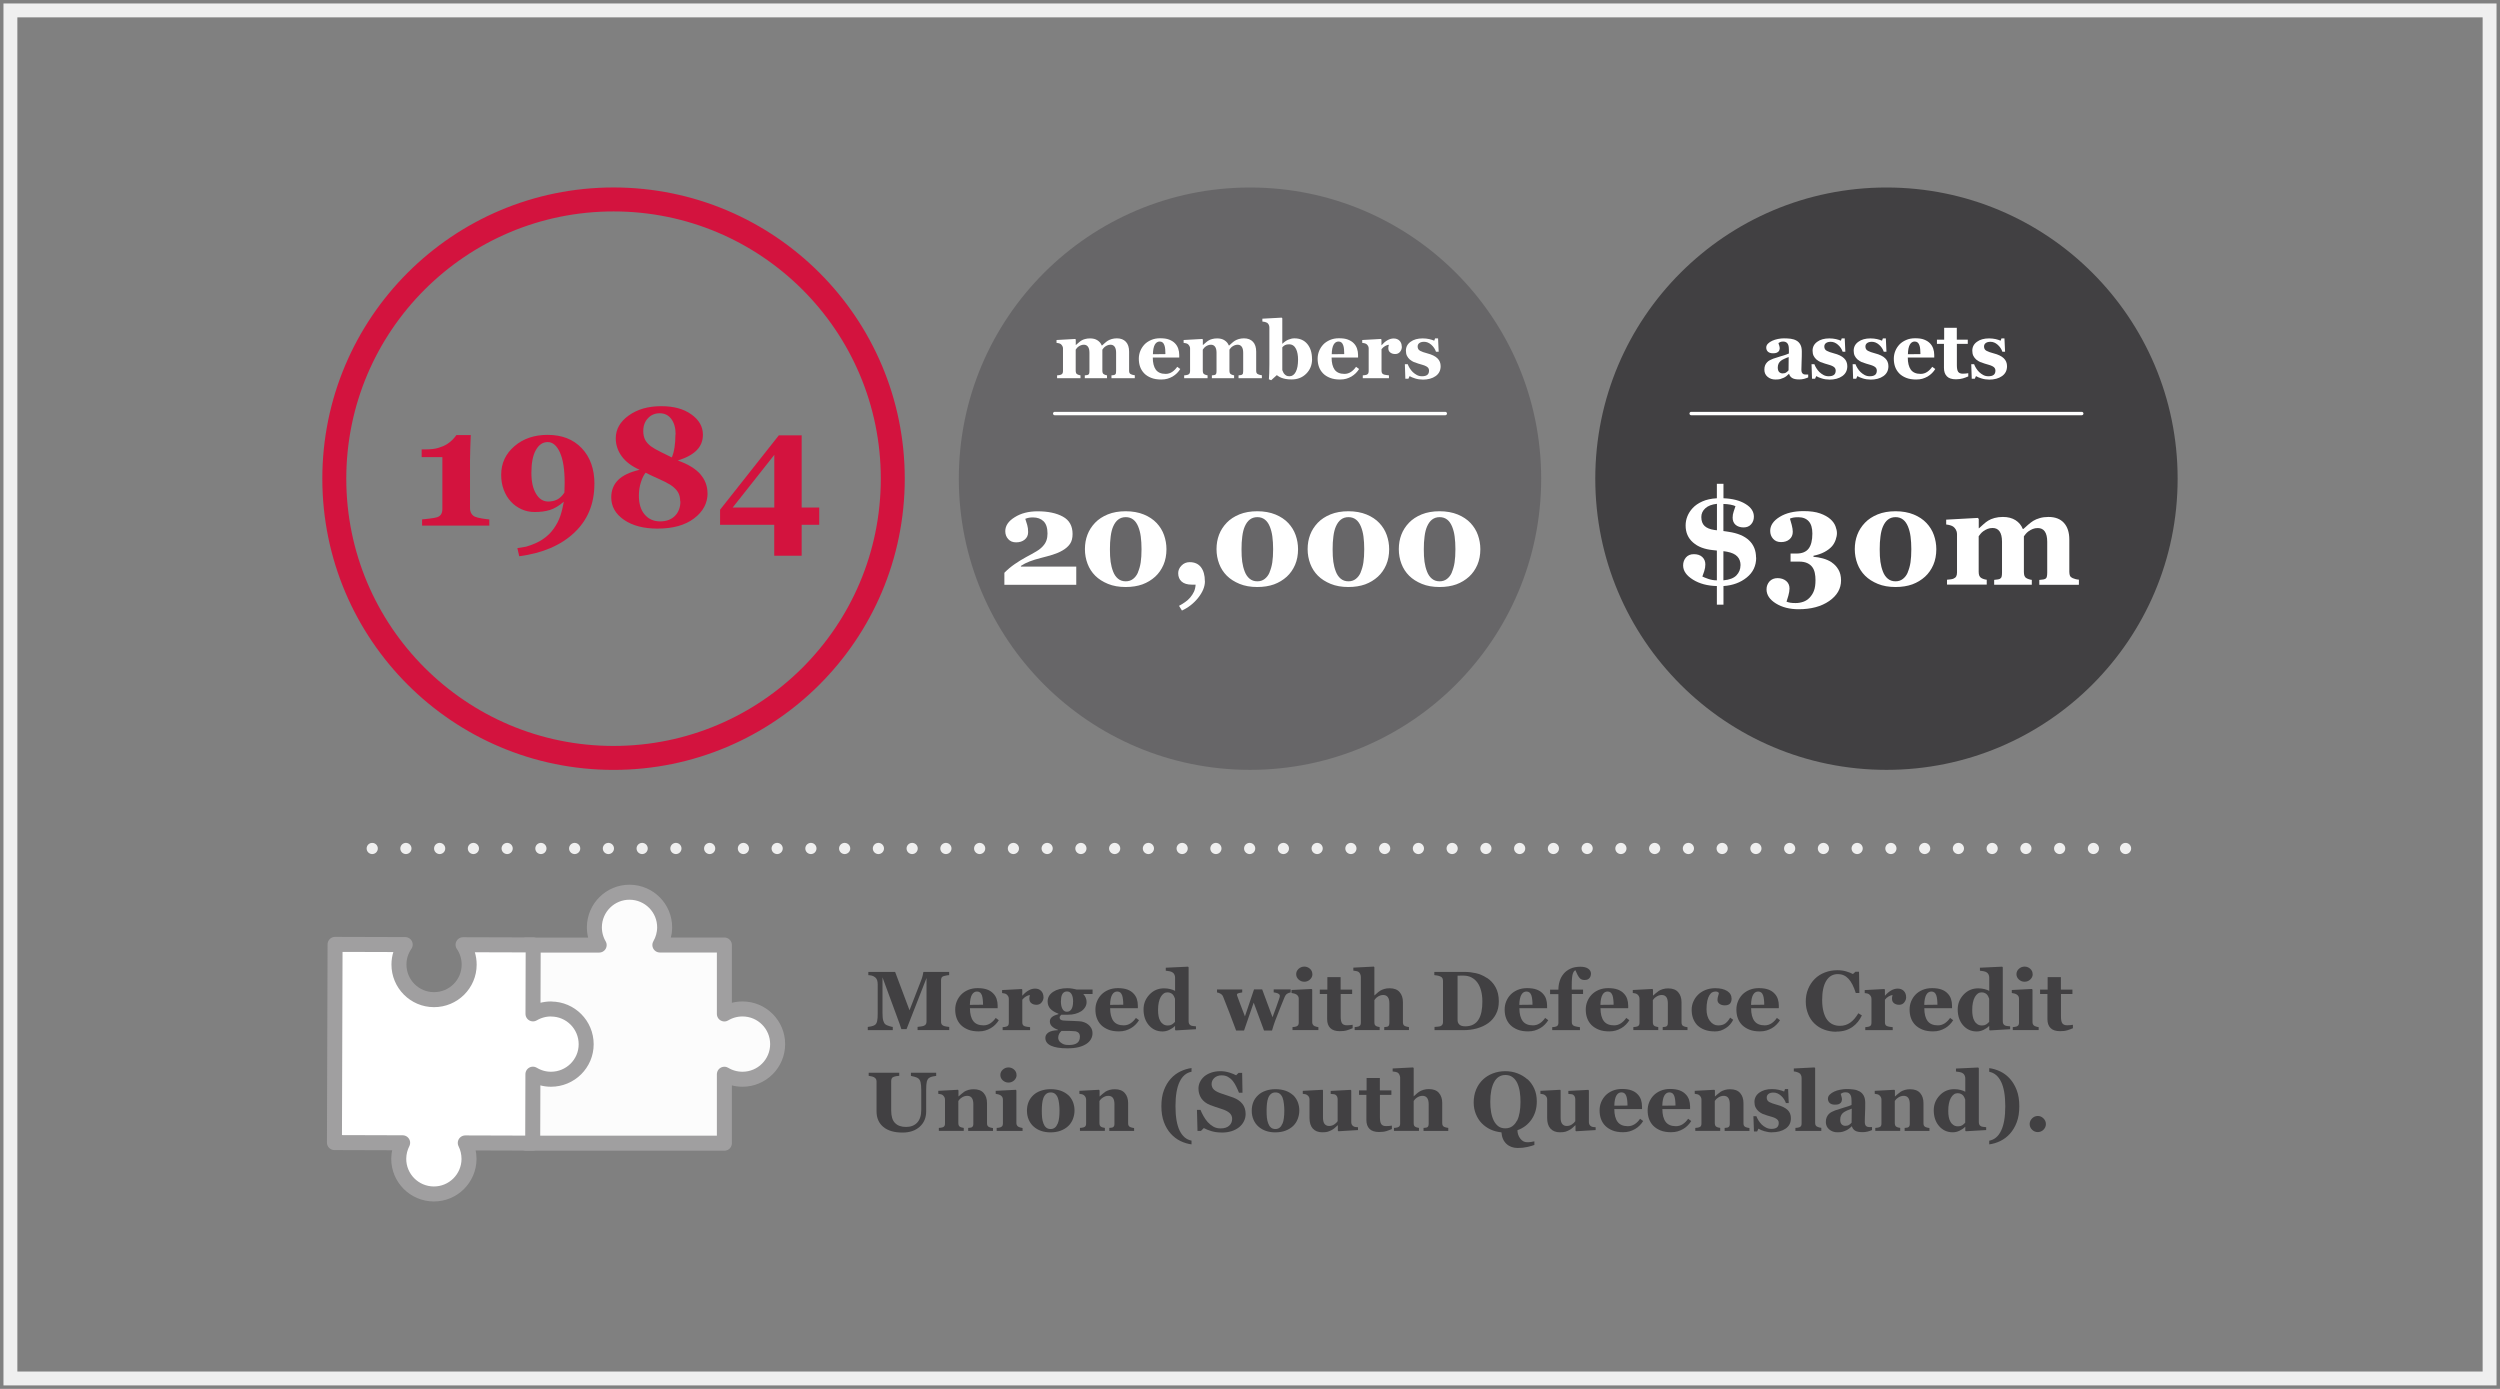 <?xml version="1.0" encoding="UTF-8"?>
<svg id="Layer_2" data-name="Layer 2" xmlns="http://www.w3.org/2000/svg" xmlns:xlink="http://www.w3.org/1999/xlink" viewBox="0 0 360 200">
  <rect x="0" y="0" width="360" height="200" fill="#808080" stroke="none"/>
  <defs>
    <style>
      .cls-1 {
        stroke: #fff;
        stroke-width: .49px;
      }

      .cls-1, .cls-2, .cls-3, .cls-4 {
        stroke-linecap: round;
      }

      .cls-1, .cls-2, .cls-3, .cls-4, .cls-5, .cls-6, .cls-7 {
        fill: none;
      }

      .cls-8 {
        clip-path: url(#clippath-4);
      }

      .cls-9 {
        fill: #fcfcfc;
      }

      .cls-2 {
        stroke-dasharray: 0 4.86;
      }

      .cls-2, .cls-3 {
        stroke-width: 1.61px;
      }

      .cls-2, .cls-3, .cls-4 {
        stroke-linejoin: round;
      }

      .cls-2, .cls-3, .cls-6 {
        stroke: #efefef;
      }

      .cls-10 {
        fill: #fff;
      }

      .cls-4 {
        stroke: #a09fa0;
        stroke-width: 2.16px;
      }

      .cls-11 {
        fill: #d3133e;
      }

      .cls-12 {
        clip-path: url(#clippath-1);
      }

      .cls-13 {
        clip-path: url(#clippath-3);
      }

      .cls-6 {
        stroke-width: 2px;
      }

      .cls-14 {
        fill: #676668;
      }

      .cls-15 {
        fill: #414042;
      }

      .cls-16 {
        clip-path: url(#clippath-2);
      }

      .cls-7 {
        stroke: #d3133e;
        stroke-width: 3.45px;
      }

      .cls-17 {
        clip-path: url(#clippath);
      }
    </style>
    <clipPath id="clippath">
      <rect class="cls-5" width="360" height="200"/>
    </clipPath>
    <clipPath id="clippath-1">
      <rect class="cls-5" width="360" height="200"/>
    </clipPath>
    <clipPath id="clippath-2">
      <rect class="cls-5" width="360" height="200"/>
    </clipPath>
    <clipPath id="clippath-3">
      <rect class="cls-5" width="360" height="200"/>
    </clipPath>
    <clipPath id="clippath-4">
      <rect class="cls-5" width="360" height="200"/>
    </clipPath>
  </defs>
  <g id="Layer_1-2" data-name="Layer 1">
    <g class="cls-17">
      <g class="cls-12">
        <rect class="cls-6" x="1.5" y="1.5" width="357" height="197"/>
        <path class="cls-9" d="M75.78,154.52v10.1s28.53,0,28.53,0v-9.93c.76.46,1.66.72,2.61.72,2.79,0,5.06-2.26,5.06-5.06,0-2.79-2.26-5.06-5.06-5.06-.95,0-1.85.26-2.61.72v-9.93s-9.29,0-9.29,0c.43-.74.68-1.6.69-2.51.02-2.79-2.23-5.07-5.03-5.09-2.79-.02-5.07,2.23-5.09,5.03,0,.94.24,1.82.69,2.58h-10.5s0,10.1,0,10.1v8.34Z"/>
        <path class="cls-4" d="M75.78,154.52v10.1s28.53,0,28.53,0v-9.93c.76.46,1.66.72,2.61.72,2.79,0,5.06-2.26,5.06-5.06,0-2.79-2.26-5.06-5.06-5.06-.95,0-1.85.26-2.61.72v-9.93s-9.29,0-9.29,0c.43-.74.68-1.6.69-2.51.02-2.79-2.23-5.07-5.03-5.09-2.79-.02-5.07,2.23-5.09,5.03,0,.94.24,1.82.69,2.58h-10.5s0,10.1,0,10.1v8.34Z"/>
        <path class="cls-10" d="M79.35,145.29c-.95,0-1.84.26-2.6.71l.03-9.93-10.1-.03c.56.82.88,1.8.88,2.87,0,2.79-2.28,5.05-5.07,5.04-2.79,0-5.05-2.28-5.04-5.07,0-1.06.34-2.05.9-2.86l-10.1-.03-.09,28.54,9.82.03c-.35.69-.55,1.46-.56,2.28-.02,2.79,2.23,5.07,5.03,5.09,2.79.02,5.07-2.23,5.09-5.03,0-.83-.19-1.62-.54-2.32l9.71.03.03-9.93c.76.46,1.65.73,2.6.73,2.79,0,5.07-2.25,5.07-5.04,0-2.79-2.25-5.06-5.04-5.07"/>
        <path class="cls-4" d="M79.35,145.29c-.95,0-1.84.26-2.6.71l.03-9.93-10.1-.03c.56.82.88,1.8.88,2.87,0,2.79-2.28,5.05-5.07,5.04-2.79,0-5.05-2.28-5.04-5.07,0-1.06.34-2.05.9-2.86l-10.1-.03-.09,28.54,9.82.03c-.35.69-.55,1.46-.56,2.28-.02,2.79,2.23,5.07,5.03,5.09,2.79.02,5.07-2.23,5.09-5.03,0-.83-.19-1.62-.54-2.32l9.71.03.03-9.93c.76.46,1.65.73,2.6.73,2.79,0,5.07-2.25,5.07-5.04,0-2.79-2.25-5.06-5.04-5.07Z"/>
      </g>
      <line class="cls-2" x1="58.45" y1="122.18" x2="303.65" y2="122.18"/>
      <path class="cls-3" d="M306.08,122.18h0M53.6,122.18h0"/>
      <g class="cls-16">
        <path class="cls-14" d="M180,110.86c23.16,0,41.93-18.77,41.93-41.93s-18.77-41.93-41.93-41.93-41.93,18.77-41.93,41.93,18.77,41.93,41.93,41.93"/>
      </g>
      <g>
        <path class="cls-10" d="M154.98,84.21h-10.35v-1.73c.45-.46.95-.88,1.49-1.25s1.08-.71,1.64-1.01c.59-.31,1.09-.59,1.49-.83s.72-.5.95-.77c.23-.25.39-.52.49-.81.1-.29.15-.62.15-.98,0-.81-.19-1.4-.57-1.77s-.89-.55-1.52-.55c-.2,0-.38.01-.56.04s-.36.08-.55.16c.1.29.19.58.28.89.09.3.13.65.13,1.02,0,.45-.16.81-.49,1.08-.32.27-.74.4-1.24.4s-.86-.16-1.14-.47c-.28-.31-.42-.69-.42-1.14,0-.78.45-1.45,1.36-2.01.9-.57,2-.85,3.3-.85,1.5,0,2.72.26,3.64.77.93.51,1.39,1.35,1.39,2.49,0,.59-.12,1.07-.37,1.43-.25.36-.61.68-1.08.95-.43.25-.9.45-1.42.61s-1.07.31-1.67.46c-.63.16-1.18.33-1.65.51-.47.18-.88.39-1.25.64v.1h7.97v2.62Z"/>
        <path class="cls-10" d="M166.55,75.31c.48.51.84,1.09,1.07,1.74.23.65.35,1.33.35,2.03,0,.83-.14,1.59-.43,2.26-.29.67-.69,1.24-1.19,1.7-.53.48-1.14.85-1.84,1.11-.7.25-1.5.38-2.42.38-.96,0-1.81-.15-2.54-.45-.73-.3-1.35-.69-1.84-1.18-.48-.48-.85-1.05-1.1-1.71-.25-.66-.38-1.36-.38-2.11s.12-1.44.36-2.07c.24-.64.61-1.21,1.1-1.73.48-.5,1.1-.91,1.84-1.21.74-.3,1.6-.45,2.57-.45s1.87.16,2.62.47c.75.31,1.36.72,1.83,1.22ZM163.86,82.42c.18-.43.32-.9.4-1.43.08-.53.12-1.16.12-1.91,0-.67-.04-1.28-.11-1.82s-.2-1.02-.37-1.44c-.18-.43-.41-.77-.71-1s-.65-.35-1.08-.35-.79.12-1.09.35-.53.56-.72.99c-.17.39-.29.86-.36,1.43-.08.56-.11,1.18-.11,1.86s.03,1.31.1,1.8c.07.5.19.97.37,1.43.16.41.39.75.69,1,.3.25.67.38,1.11.38.41,0,.76-.11,1.06-.34s.54-.54.71-.94Z"/>
        <path class="cls-10" d="M173.51,83.7c0,.78-.33,1.57-.97,2.38-.65.81-1.43,1.42-2.34,1.84l-.42-.68c.31-.17.61-.34.88-.54.28-.19.52-.41.74-.67.22-.27.4-.54.53-.82.13-.28.21-.62.24-1.02h-.54c-.65,0-1.14-.15-1.47-.44-.33-.29-.5-.7-.5-1.21,0-.41.16-.78.48-1.1.32-.33.71-.49,1.17-.49.71,0,1.25.24,1.63.73.37.49.56,1.16.56,2.01Z"/>
        <path class="cls-10" d="M185.5,75.31c.48.51.84,1.09,1.07,1.74.23.65.35,1.33.35,2.03,0,.83-.14,1.59-.43,2.26-.29.67-.69,1.24-1.19,1.7-.53.48-1.14.85-1.84,1.11-.7.25-1.5.38-2.42.38-.96,0-1.81-.15-2.54-.45-.73-.3-1.35-.69-1.84-1.18-.48-.48-.85-1.05-1.1-1.71-.25-.66-.38-1.36-.38-2.11s.12-1.44.36-2.07c.24-.64.61-1.21,1.1-1.73.48-.5,1.1-.91,1.84-1.21.74-.3,1.6-.45,2.57-.45s1.87.16,2.62.47c.75.31,1.36.72,1.83,1.22ZM182.81,82.42c.18-.43.32-.9.4-1.43.08-.53.12-1.16.12-1.91,0-.67-.04-1.28-.11-1.82s-.2-1.02-.37-1.44c-.18-.43-.41-.77-.71-1s-.65-.35-1.08-.35-.79.12-1.09.35-.53.56-.72.99c-.17.39-.29.86-.36,1.43-.08.56-.11,1.18-.11,1.86s.03,1.31.1,1.8c.07.5.19.97.37,1.43.16.41.39.75.69,1,.3.25.67.38,1.11.38.41,0,.76-.11,1.06-.34s.54-.54.71-.94Z"/>
        <path class="cls-10" d="M198.62,75.31c.48.51.84,1.09,1.07,1.74.23.65.35,1.33.35,2.03,0,.83-.14,1.59-.43,2.26-.29.67-.69,1.24-1.19,1.7-.53.48-1.14.85-1.84,1.11-.7.25-1.5.38-2.42.38-.96,0-1.81-.15-2.54-.45-.73-.3-1.35-.69-1.84-1.18-.48-.48-.85-1.05-1.1-1.71-.25-.66-.38-1.36-.38-2.11s.12-1.44.36-2.07c.24-.64.61-1.21,1.1-1.73.48-.5,1.1-.91,1.84-1.21.74-.3,1.6-.45,2.57-.45s1.87.16,2.62.47c.75.31,1.36.72,1.83,1.22ZM195.93,82.42c.18-.43.32-.9.4-1.43.08-.53.12-1.16.12-1.91,0-.67-.04-1.28-.11-1.82s-.2-1.02-.37-1.44c-.18-.43-.41-.77-.71-1s-.65-.35-1.08-.35-.79.12-1.09.35-.53.56-.72.99c-.17.39-.29.86-.36,1.43-.08.56-.11,1.18-.11,1.86s.03,1.31.1,1.8c.07.5.19.97.37,1.43.16.41.39.75.69,1,.3.25.67.38,1.11.38.41,0,.76-.11,1.06-.34s.54-.54.71-.94Z"/>
        <path class="cls-10" d="M211.75,75.31c.48.51.84,1.09,1.07,1.74.23.65.35,1.33.35,2.03,0,.83-.14,1.59-.43,2.26-.29.67-.69,1.24-1.19,1.7-.53.48-1.14.85-1.84,1.11-.7.25-1.5.38-2.42.38-.96,0-1.81-.15-2.54-.45-.73-.3-1.35-.69-1.84-1.18-.48-.48-.85-1.05-1.1-1.71-.25-.66-.38-1.36-.38-2.11s.12-1.44.36-2.07c.24-.64.61-1.21,1.1-1.73.48-.5,1.1-.91,1.84-1.21.74-.3,1.6-.45,2.57-.45s1.87.16,2.62.47c.75.31,1.36.72,1.83,1.22ZM209.06,82.42c.18-.43.32-.9.4-1.43.08-.53.12-1.16.12-1.91,0-.67-.04-1.28-.11-1.82s-.2-1.02-.37-1.44c-.18-.43-.41-.77-.71-1s-.65-.35-1.08-.35-.79.12-1.09.35-.53.56-.72.99c-.17.39-.29.86-.36,1.43-.08.56-.11,1.18-.11,1.86s.03,1.31.1,1.8c.07.5.19.97.37,1.43.16.41.39.75.69,1,.3.25.67.38,1.11.38.41,0,.76-.11,1.06-.34s.54-.54.71-.94Z"/>
      </g>
      <g>
        <path class="cls-10" d="M163.39,54.46h-3.34v-.41c.08-.01.17-.02.26-.03.09,0,.16-.03.22-.06.08-.04.13-.1.16-.19.02-.09.03-.2.03-.34v-2.63c0-.39-.07-.68-.21-.87-.14-.19-.33-.29-.59-.29-.16,0-.31.03-.43.08s-.24.11-.35.19c-.11.08-.19.16-.25.24-.06.08-.11.15-.15.2v3.02c0,.14.02.25.05.33.03.08.09.15.18.2.06.03.13.06.2.09.08.03.16.05.24.06v.41h-3.2v-.41c.07,0,.16-.02.26-.03.1-.01.17-.03.22-.06.08-.04.13-.1.15-.18.02-.08.04-.2.04-.35v-2.63c0-.39-.07-.68-.21-.87-.14-.19-.33-.29-.59-.29-.16,0-.31.03-.43.08s-.24.11-.35.19c-.11.08-.19.16-.25.24-.06.08-.11.15-.15.2v3.02c0,.13.02.24.05.33.03.09.09.15.18.2.06.03.13.06.21.09.08.03.16.05.25.06v.41h-3.37v-.41c.1,0,.19-.02.29-.03.09-.01.17-.03.24-.06.12-.04.2-.11.25-.19.04-.08.07-.2.07-.33v-3.28c0-.12-.03-.24-.1-.35-.06-.11-.14-.2-.23-.27-.07-.04-.15-.08-.26-.11-.1-.03-.22-.05-.34-.06v-.41l2.69-.15.08.08v.79h.02c.11-.09.23-.21.38-.33.14-.13.28-.23.41-.31.14-.09.32-.17.53-.22.22-.06.46-.09.72-.09.43,0,.79.09,1.07.28.29.19.49.43.61.74h.05c.11-.1.24-.22.4-.36.16-.14.3-.25.43-.33.15-.09.33-.17.56-.24.23-.06.47-.1.73-.1.57,0,1,.17,1.31.5.31.33.46.81.46,1.42v2.74c0,.14.02.25.06.33.04.08.12.15.23.19.06.03.13.05.22.08.09.03.19.05.31.06v.41Z"/>
        <path class="cls-10" d="M169.97,53.12c-.13.21-.29.42-.48.61s-.4.35-.63.49c-.25.14-.51.25-.76.32s-.55.11-.89.11c-.56,0-1.04-.08-1.44-.24-.4-.16-.74-.37-1-.64s-.46-.58-.59-.94c-.13-.36-.19-.75-.19-1.18,0-.38.07-.75.21-1.1.14-.35.34-.66.6-.94.25-.27.58-.48.96-.65.39-.17.82-.25,1.3-.25.53,0,.96.06,1.29.19s.62.3.84.53c.21.21.37.47.47.76s.15.6.15.92v.37h-3.81c0,.77.15,1.35.44,1.76.3.4.77.6,1.41.6.35,0,.67-.1.95-.29s.52-.44.72-.73l.43.31ZM167.82,50.98c0-.22-.01-.46-.03-.69s-.06-.43-.12-.58c-.06-.18-.15-.31-.26-.4-.11-.09-.25-.13-.42-.13-.29,0-.52.15-.69.44-.17.29-.27.76-.28,1.39l1.81-.02Z"/>
        <path class="cls-10" d="M181.69,54.46h-3.34v-.41c.08-.01.17-.02.26-.03.09,0,.16-.03.22-.06.08-.04.13-.1.16-.19.02-.09.03-.2.03-.34v-2.63c0-.39-.07-.68-.21-.87-.14-.19-.33-.29-.59-.29-.16,0-.31.03-.43.08s-.24.11-.35.19c-.11.08-.19.16-.25.24-.06.08-.11.15-.15.2v3.02c0,.14.02.25.05.33.03.08.09.15.18.2.06.03.13.06.2.09.08.03.16.05.24.06v.41h-3.2v-.41c.07,0,.16-.02.26-.03.1-.01.17-.03.22-.06.08-.04.13-.1.15-.18.02-.08.04-.2.04-.35v-2.63c0-.39-.07-.68-.21-.87-.14-.19-.33-.29-.59-.29-.16,0-.31.03-.43.08s-.24.11-.35.19c-.11.08-.19.16-.25.24-.06.08-.11.15-.15.2v3.02c0,.13.02.24.05.33.03.09.09.15.18.2.06.03.13.06.21.09.08.03.16.05.25.06v.41h-3.37v-.41c.1,0,.19-.02.29-.03.09-.01.17-.03.24-.06.12-.04.2-.11.25-.19.04-.08.07-.2.07-.33v-3.28c0-.12-.03-.24-.1-.35-.06-.11-.14-.2-.23-.27-.07-.04-.15-.08-.26-.11-.1-.03-.22-.05-.34-.06v-.41l2.69-.15.08.08v.79h.02c.11-.09.23-.21.38-.33.14-.13.28-.23.41-.31.14-.09.32-.17.53-.22.22-.06.46-.09.72-.09.43,0,.79.09,1.07.28.29.19.49.43.61.74h.05c.11-.1.24-.22.4-.36.16-.14.3-.25.43-.33.15-.09.33-.17.56-.24.23-.06.47-.1.73-.1.57,0,1,.17,1.31.5.31.33.46.81.46,1.42v2.74c0,.14.02.25.06.33.04.08.12.15.23.19.06.03.13.05.22.08.09.03.19.05.31.06v.41Z"/>
        <path class="cls-10" d="M188.94,51.71c0,.84-.28,1.54-.84,2.1s-1.26.83-2.12.83c-.33,0-.61-.02-.85-.07s-.44-.1-.61-.17c-.17-.07-.31-.14-.41-.21-.1-.07-.19-.13-.25-.17l-.81.73-.33-.13c.02-.27.04-.57.05-.89.01-.32.02-.75.02-1.3v-5.27c0-.14-.03-.28-.09-.4s-.14-.21-.23-.28c-.07-.04-.18-.08-.31-.12-.14-.03-.26-.05-.38-.06v-.41l2.79-.15.08.09v3.66h.03c.27-.27.55-.46.84-.58.29-.12.58-.19.87-.19.79,0,1.41.27,1.86.81.45.54.68,1.26.68,2.18ZM186.92,51.78c0-.29-.02-.56-.07-.83s-.12-.5-.22-.7c-.1-.2-.23-.37-.4-.49-.17-.12-.37-.18-.61-.18-.23,0-.42.04-.57.11s-.28.19-.4.33v3.28c.02.08.06.17.13.3.06.12.12.22.19.28.09.1.19.17.29.22.1.05.24.08.43.08.38,0,.68-.21.9-.63s.33-1.01.33-1.78Z"/>
        <path class="cls-10" d="M195.72,53.12c-.13.21-.29.42-.48.61s-.4.35-.63.49c-.25.14-.51.25-.76.32s-.55.11-.89.11c-.56,0-1.04-.08-1.44-.24-.4-.16-.74-.37-1-.64s-.46-.58-.59-.94c-.13-.36-.19-.75-.19-1.18,0-.38.07-.75.21-1.1.14-.35.34-.66.6-.94.25-.27.58-.48.96-.65.39-.17.82-.25,1.3-.25.53,0,.96.06,1.29.19s.62.3.84.53c.21.21.37.47.47.76s.15.6.15.92v.37h-3.81c0,.77.15,1.35.44,1.76.3.4.77.6,1.41.6.35,0,.67-.1.95-.29s.52-.44.72-.73l.43.31ZM193.57,50.98c0-.22-.01-.46-.03-.69s-.06-.43-.12-.58c-.06-.18-.15-.31-.26-.4-.11-.09-.25-.13-.42-.13-.29,0-.52.15-.69.44-.17.29-.27.76-.28,1.39l1.81-.02Z"/>
        <path class="cls-10" d="M201.87,49.91c0,.29-.09.54-.26.75-.18.22-.41.32-.7.32s-.51-.07-.7-.21c-.19-.14-.29-.34-.29-.61,0-.13,0-.23.03-.31.02-.07.04-.14.05-.2-.17,0-.35.07-.55.18-.19.11-.36.26-.51.45v3.09c0,.13.02.24.06.33.04.09.11.15.21.2.08.04.22.08.4.1s.32.04.4.05v.41h-3.77v-.41c.09,0,.19-.02.29-.03.1-.01.18-.03.24-.05.12-.04.2-.11.25-.19.04-.09.07-.2.07-.34v-3.28c0-.13-.03-.26-.1-.36-.06-.11-.14-.19-.23-.26-.07-.04-.15-.08-.26-.11-.1-.03-.22-.05-.34-.06v-.41l2.69-.15.08.08v.82h.02c.26-.3.53-.54.83-.71s.59-.26.91-.26c.35,0,.63.11.84.32s.32.49.32.84Z"/>
        <path class="cls-10" d="M204.86,54.66c-.36,0-.72-.05-1.07-.16-.35-.11-.62-.22-.81-.34l-.17.38h-.44l-.07-2.1h.41c.06.17.15.36.28.57.13.21.28.4.45.57.18.17.38.31.6.43.23.12.47.17.73.17.34,0,.6-.07.76-.2.17-.13.25-.34.25-.62,0-.15-.04-.27-.11-.37s-.18-.18-.31-.25c-.15-.08-.31-.14-.48-.19-.17-.05-.39-.12-.64-.19-.25-.08-.47-.15-.66-.23-.18-.08-.37-.2-.57-.36-.17-.15-.3-.32-.41-.53-.1-.21-.15-.45-.15-.74,0-.53.22-.96.67-1.28.44-.33,1.03-.49,1.75-.49.34,0,.66.04.94.1s.53.15.72.23l.12-.33h.43l.09,1.92h-.39c-.13-.39-.36-.73-.68-1.01-.32-.28-.66-.42-1.03-.42-.29,0-.52.06-.68.18-.17.12-.25.29-.25.5,0,.29.12.49.36.62.24.13.58.25,1.01.36.67.17,1.16.41,1.47.71.31.3.47.68.47,1.14,0,.62-.24,1.09-.72,1.43s-1.11.51-1.89.51Z"/>
      </g>
      <line class="cls-1" x1="151.88" y1="59.55" x2="208.12" y2="59.55"/>
      <g class="cls-13">
        <path class="cls-15" d="M271.65,110.86c23.16,0,41.93-18.77,41.93-41.93s-18.77-41.93-41.93-41.93-41.93,18.77-41.93,41.93,18.77,41.93,41.93,41.93"/>
      </g>
      <g>
        <path class="cls-10" d="M252.89,80.29c0,1.18-.45,2.14-1.36,2.87-.9.73-2.02,1.14-3.35,1.23v2.68h-.95v-2.68c-1.34-.03-2.49-.33-3.44-.92-.95-.59-1.42-1.27-1.42-2.05,0-.45.14-.83.41-1.15.27-.31.65-.47,1.14-.47s.91.13,1.2.4.45.62.45,1.07c0,.32-.05.65-.16.98-.11.33-.2.58-.27.77.17.09.46.2.85.34.4.14.81.21,1.24.21v-4.29c-.09-.01-.18-.02-.26-.03-.08,0-.18-.02-.29-.03-1.22-.12-2.19-.48-2.89-1.11-.71-.62-1.06-1.44-1.06-2.44,0-.45.08-.88.25-1.31.17-.43.42-.82.76-1.19.35-.38.81-.7,1.39-.96.58-.26,1.27-.41,2.1-.46v-2.08h.95v2.08c1.3.05,2.36.32,3.17.82.81.49,1.21,1.1,1.21,1.83,0,.43-.13.8-.4,1.1-.26.3-.63.45-1.09.45s-.87-.13-1.15-.38c-.28-.25-.42-.6-.42-1.03,0-.3.05-.59.15-.88s.19-.54.26-.77c-.17-.09-.41-.16-.72-.22-.31-.06-.65-.09-1.02-.1v3.9c.09,0,.22.02.36.05s.27.04.38.06c1.3.19,2.29.6,2.96,1.24s1,1.46,1,2.48ZM247.24,76.37v-3.82c-.73.08-1.29.29-1.67.64-.39.35-.58.77-.58,1.26,0,.57.16,1,.47,1.29s.78.48,1.38.57c.1.01.17.02.22.03s.11.02.19.02ZM250.64,81.41c0-.53-.16-.96-.47-1.28-.31-.33-.8-.55-1.47-.68-.07-.01-.15-.03-.25-.04s-.19-.03-.28-.04v4.2c.87-.08,1.5-.32,1.88-.72s.58-.88.58-1.44Z"/>
        <path class="cls-10" d="M263.78,81c.38.25.7.59.95,1.02.25.42.38.94.38,1.56,0,1.19-.57,2.18-1.71,2.97-1.14.79-2.61,1.18-4.4,1.18-1.29,0-2.38-.28-3.27-.83s-1.35-1.23-1.35-2.03c0-.45.15-.83.43-1.15.29-.31.68-.47,1.16-.47s.92.14,1.24.41.48.63.48,1.08c0,.31-.06.66-.17,1.05-.11.38-.2.67-.26.85.14.06.32.11.54.15s.48.05.78.05c.37,0,.73-.06,1.08-.18.35-.12.66-.32.92-.59.27-.29.49-.62.63-1.01.15-.39.22-.9.22-1.53,0-.36-.03-.71-.1-1.03-.07-.33-.19-.61-.37-.85-.18-.24-.42-.43-.73-.57s-.7-.21-1.18-.21h-1.21v-1.16h.86c.8,0,1.38-.24,1.74-.71.36-.47.54-1.2.54-2.17,0-.78-.17-1.37-.52-1.76-.35-.39-.85-.59-1.5-.59-.25,0-.46.01-.65.04s-.37.08-.56.16c.07.22.16.52.26.91.1.39.15.72.15.99,0,.45-.16.81-.47,1.08-.31.27-.72.4-1.22.4s-.86-.16-1.14-.47c-.28-.31-.42-.69-.42-1.14,0-.79.46-1.46,1.37-2.02.91-.56,2.06-.83,3.44-.83.96,0,1.75.11,2.37.33s1.12.5,1.48.82c.36.32.6.66.74,1.03.14.37.21.7.21.99s-.06.6-.18.95c-.12.35-.29.66-.52.93-.28.32-.65.6-1.1.84-.45.24-.98.42-1.58.54v.15c.41.03.86.1,1.34.23.48.13.91.32,1.28.56Z"/>
        <path class="cls-10" d="M277.41,75.31c.48.51.84,1.09,1.07,1.74.23.65.35,1.33.35,2.03,0,.83-.14,1.59-.43,2.26-.29.67-.69,1.24-1.19,1.7-.53.48-1.14.85-1.84,1.11-.7.25-1.5.38-2.42.38-.96,0-1.81-.15-2.54-.45-.73-.3-1.35-.69-1.84-1.18-.48-.48-.85-1.05-1.1-1.71-.25-.66-.38-1.36-.38-2.11s.12-1.44.36-2.07c.24-.64.61-1.21,1.1-1.73.48-.5,1.1-.91,1.84-1.21.74-.3,1.6-.45,2.57-.45s1.87.16,2.62.47c.75.31,1.36.72,1.83,1.22ZM274.71,82.42c.18-.43.32-.9.4-1.43.08-.53.12-1.16.12-1.91,0-.67-.04-1.28-.11-1.82s-.2-1.02-.37-1.44c-.18-.43-.41-.77-.71-1s-.65-.35-1.08-.35-.79.12-1.09.35-.53.56-.72.99c-.17.39-.29.86-.36,1.43-.08.56-.11,1.18-.11,1.86s.03,1.31.1,1.8c.07.5.19.97.37,1.43.16.41.39.75.69,1,.3.25.67.38,1.11.38.41,0,.76-.11,1.06-.34s.54-.54.71-.94Z"/>
        <path class="cls-10" d="M299.33,84.21h-5.67v-.7c.14-.02.28-.03.44-.05.15-.01.28-.04.38-.09.14-.06.23-.17.26-.32.04-.15.06-.34.06-.58v-4.46c0-.66-.12-1.15-.35-1.48-.23-.33-.57-.49-1-.49-.27,0-.52.04-.73.13s-.41.19-.59.32c-.18.13-.33.27-.43.4-.1.13-.19.25-.26.34v5.13c0,.23.03.42.08.56s.15.26.3.34c.1.06.22.11.35.15.13.04.27.08.41.09v.7h-5.42v-.7c.12-.01.26-.03.43-.05.17-.02.3-.05.38-.09.13-.07.22-.17.26-.31s.06-.33.06-.59v-4.46c0-.66-.12-1.15-.35-1.48-.23-.33-.57-.49-1-.49-.27,0-.52.04-.73.13s-.41.19-.59.32c-.18.13-.33.27-.43.4-.1.13-.19.25-.26.34v5.13c0,.22.03.41.09.55.06.15.16.26.3.34.1.06.22.11.35.15.13.04.27.08.42.09v.7h-5.72v-.7c.17-.01.33-.03.49-.05.16-.02.3-.05.41-.09.2-.08.34-.19.42-.33.08-.14.12-.33.12-.57v-5.56c0-.2-.05-.4-.16-.6-.11-.19-.24-.35-.39-.45-.12-.08-.26-.14-.43-.19s-.37-.09-.58-.11v-.7l4.55-.25.14.14v1.35h.04c.18-.16.39-.35.63-.57s.48-.4.69-.53c.24-.15.54-.28.91-.38s.77-.15,1.21-.15c.73,0,1.33.16,1.82.47.49.32.83.73,1.04,1.26h.09c.18-.17.41-.37.68-.61.27-.23.51-.42.74-.56.25-.16.57-.29.95-.4s.8-.16,1.24-.16c.96,0,1.7.28,2.22.85s.78,1.37.78,2.42v4.64c0,.24.04.42.1.57.07.14.2.25.38.33.1.04.23.09.38.13.15.04.32.08.52.09v.7Z"/>
      </g>
      <g>
        <path class="cls-10" d="M260.38,54.35c-.17.07-.36.14-.58.2-.23.06-.46.09-.71.09-.46,0-.8-.07-1.02-.21-.22-.14-.37-.33-.44-.59h-.03c-.13.13-.25.24-.37.33-.12.09-.25.17-.38.23-.18.08-.35.14-.51.19-.16.04-.39.06-.69.06-.44,0-.81-.13-1.12-.39s-.46-.6-.46-1.02c0-.24.03-.45.1-.62.07-.17.16-.32.29-.45.11-.12.24-.22.39-.3s.31-.15.49-.22c.34-.12.74-.25,1.22-.39.47-.13.82-.25,1.04-.36v-.54c0-.09,0-.22-.02-.37-.01-.15-.05-.28-.1-.39-.05-.12-.13-.22-.25-.3-.11-.08-.26-.12-.45-.12-.17,0-.3.02-.41.07s-.2.09-.27.14c.01.08.04.19.1.34.05.15.08.3.08.44,0,.06-.02.14-.05.24-.03.1-.08.17-.15.23-.09.08-.18.13-.29.17-.11.04-.27.06-.49.06-.32,0-.55-.08-.72-.23-.16-.15-.24-.35-.24-.59,0-.21.08-.4.25-.57s.37-.3.61-.41c.24-.11.51-.2.82-.26.31-.06.59-.09.86-.09.36,0,.7.02,1,.06s.58.13.82.27c.23.13.42.32.55.57.14.25.21.58.21.98,0,.42,0,.93-.03,1.51-.02.58-.03.96-.03,1.15,0,.17.03.3.08.4s.13.17.23.22c.06.03.16.05.3.05.14,0,.26,0,.37,0v.41ZM257.59,51.41c-.21.07-.42.15-.63.25-.21.09-.38.19-.51.29-.14.11-.25.24-.33.4-.08.16-.12.36-.12.58,0,.29.07.51.2.64s.3.2.49.2c.21,0,.38-.04.51-.13s.25-.19.35-.31l.02-1.91Z"/>
        <path class="cls-10" d="M263.42,54.66c-.36,0-.72-.05-1.07-.16-.35-.11-.62-.22-.81-.34l-.17.38h-.44l-.07-2.1h.41c.06.17.15.36.28.57.13.21.28.4.45.57.18.17.38.31.6.43.23.12.47.17.73.17.34,0,.6-.07.76-.2.17-.13.25-.34.25-.62,0-.15-.04-.27-.11-.37s-.18-.18-.31-.25c-.15-.08-.31-.14-.48-.19-.17-.05-.39-.12-.64-.19-.25-.08-.47-.15-.66-.23-.18-.08-.37-.2-.57-.36-.17-.15-.3-.32-.41-.53-.1-.21-.15-.45-.15-.74,0-.53.22-.96.67-1.28.44-.33,1.03-.49,1.75-.49.34,0,.66.04.94.1s.53.15.72.23l.12-.33h.43l.09,1.92h-.39c-.13-.39-.36-.73-.68-1.01-.32-.28-.66-.42-1.03-.42-.29,0-.52.06-.68.18-.17.12-.25.29-.25.5,0,.29.12.49.36.62.24.13.58.25,1.01.36.67.17,1.16.41,1.47.71.31.3.47.68.47,1.14,0,.62-.24,1.09-.72,1.43s-1.11.51-1.89.51Z"/>
        <path class="cls-10" d="M269.34,54.66c-.36,0-.72-.05-1.07-.16-.35-.11-.62-.22-.81-.34l-.17.38h-.44l-.07-2.1h.41c.06.17.15.36.28.57.13.21.28.4.45.57.18.17.38.31.6.43.23.12.47.17.73.17.34,0,.6-.07.76-.2.17-.13.25-.34.25-.62,0-.15-.04-.27-.11-.37s-.18-.18-.31-.25c-.15-.08-.31-.14-.48-.19-.17-.05-.39-.12-.64-.19-.25-.08-.47-.15-.66-.23-.18-.08-.37-.2-.57-.36-.17-.15-.3-.32-.41-.53-.1-.21-.15-.45-.15-.74,0-.53.22-.96.67-1.28.44-.33,1.03-.49,1.75-.49.34,0,.66.04.94.1s.53.15.72.23l.12-.33h.43l.09,1.92h-.39c-.13-.39-.36-.73-.68-1.01-.32-.28-.66-.42-1.03-.42-.29,0-.52.06-.68.18-.17.12-.25.29-.25.5,0,.29.12.49.36.62.24.13.58.25,1.01.36.67.17,1.16.41,1.47.71.31.3.47.68.47,1.14,0,.62-.24,1.09-.72,1.43s-1.11.51-1.89.51Z"/>
        <path class="cls-10" d="M278.69,53.12c-.13.21-.29.42-.48.61s-.4.35-.63.49c-.25.14-.51.25-.76.32s-.55.11-.89.11c-.56,0-1.04-.08-1.44-.24-.4-.16-.74-.37-1-.64s-.46-.58-.59-.94c-.13-.36-.19-.75-.19-1.18,0-.38.07-.75.21-1.1.14-.35.34-.66.6-.94.25-.27.58-.48.96-.65.39-.17.82-.25,1.3-.25.53,0,.96.06,1.29.19s.62.3.84.53c.21.21.37.47.47.76s.15.6.15.92v.37h-3.81c0,.77.15,1.35.44,1.76.3.4.77.6,1.41.6.35,0,.67-.1.95-.29s.52-.44.72-.73l.43.31ZM276.54,50.98c0-.22-.01-.46-.03-.69s-.06-.43-.12-.58c-.06-.18-.15-.31-.26-.4-.11-.09-.25-.13-.42-.13-.29,0-.52.15-.69.44-.17.29-.27.76-.28,1.39l1.81-.02Z"/>
        <path class="cls-10" d="M283.42,54.21c-.24.1-.5.2-.77.28-.27.08-.61.13-1,.13-.59,0-1.02-.14-1.3-.43s-.42-.69-.42-1.22v-3.45h-1.01v-.61h1.04v-1.71h1.82v1.71h1.58v.61h-1.57v3.08c0,.44.06.75.18.93.12.18.34.28.66.28.1,0,.24,0,.42-.02.18-.01.31-.03.38-.05v.47Z"/>
        <path class="cls-10" d="M286.42,54.66c-.36,0-.72-.05-1.07-.16-.35-.11-.62-.22-.81-.34l-.17.38h-.44l-.07-2.1h.41c.06.17.15.36.28.57.13.21.28.4.45.57.18.17.38.31.6.43.23.12.47.17.73.17.34,0,.6-.07.76-.2.17-.13.25-.34.25-.62,0-.15-.04-.27-.11-.37s-.18-.18-.31-.25c-.15-.08-.31-.14-.48-.19-.17-.05-.39-.12-.64-.19-.25-.08-.47-.15-.66-.23-.18-.08-.37-.2-.57-.36-.17-.15-.3-.32-.41-.53-.1-.21-.15-.45-.15-.74,0-.53.22-.96.67-1.28.44-.33,1.03-.49,1.75-.49.34,0,.66.04.94.1s.53.15.72.23l.12-.33h.43l.09,1.92h-.39c-.13-.39-.36-.73-.68-1.01-.32-.28-.66-.42-1.03-.42-.29,0-.52.06-.68.18-.17.12-.25.29-.25.5,0,.29.12.49.36.62.24.13.58.25,1.01.36.67.17,1.16.41,1.47.71.31.3.47.68.47,1.14,0,.62-.24,1.09-.72,1.43s-1.11.51-1.89.51Z"/>
      </g>
      <line class="cls-1" x1="243.53" y1="59.55" x2="299.77" y2="59.55"/>
      <g class="cls-8">
        <circle class="cls-7" cx="88.35" cy="68.93" r="40.21"/>
      </g>
      <g>
        <path class="cls-11" d="M70.5,75.69h-9.72v-.9c.24-.02.61-.05,1.12-.12.51-.06.87-.13,1.05-.19.24-.08.42-.21.55-.4.13-.19.2-.45.2-.78v-7.47h-2.98v-1.12h.65c.68,0,1.27-.07,1.77-.22.5-.15.91-.33,1.24-.54.34-.22.62-.45.83-.68s.39-.44.51-.62h2.07c-.02.51-.05,1.11-.07,1.79s-.04,1.3-.04,1.84v6.9c0,.28.06.53.18.74.12.21.3.37.52.48.2.09.54.18,1.02.26.48.08.83.12,1.06.14v.9Z"/>
        <path class="cls-11" d="M85.59,69.7c0,2.86-.97,5.2-2.9,7.01-1.93,1.82-4.57,2.95-7.92,3.39l-.27-1.17,1.25-.21c.97-.28,1.77-.63,2.4-1.06.64-.43,1.16-.93,1.57-1.51.42-.59.75-1.21.97-1.87.22-.66.38-1.34.5-2.04-.69.6-1.36,1-2.01,1.2s-1.38.29-2.18.29c-.68,0-1.31-.13-1.9-.4-.59-.27-1.1-.63-1.53-1.1-.44-.47-.78-1.04-1.03-1.7-.25-.66-.37-1.38-.37-2.16,0-1.66.64-3.03,1.91-4.12,1.27-1.09,2.86-1.63,4.77-1.63,2.07,0,3.71.64,4.92,1.92,1.22,1.28,1.83,3,1.83,5.16ZM81.29,70.35c0-.11,0-.24.01-.4s.01-.31.01-.46c0-1.88-.23-3.33-.68-4.33-.45-1-1.04-1.5-1.76-1.5s-1.27.38-1.7,1.14c-.44.76-.65,1.86-.65,3.3,0,1.26.22,2.26.67,3,.44.75,1.03,1.12,1.75,1.12.46,0,.88-.09,1.26-.27.38-.18.74-.52,1.07-1.01,0-.04,0-.11.01-.21,0-.1.01-.23.01-.38Z"/>
        <path class="cls-11" d="M101.89,71.01c0,1.45-.65,2.66-1.94,3.64-1.29.98-3.05,1.47-5.27,1.47-1.99,0-3.59-.42-4.82-1.26-1.22-.84-1.84-1.92-1.84-3.23,0-1.01.33-1.85.98-2.5.66-.66,1.69-1.15,3.1-1.48-1.13-.51-1.99-1.15-2.56-1.93s-.87-1.65-.87-2.6c0-1.31.63-2.41,1.88-3.3,1.25-.89,2.8-1.33,4.65-1.33s3.24.39,4.35,1.18,1.67,1.76,1.67,2.92c0,.9-.3,1.65-.91,2.26s-1.51,1.09-2.71,1.46c1.51.54,2.6,1.21,3.27,2,.67.79,1.01,1.69,1.01,2.71ZM97.95,72.2c0-.55-.12-1.01-.35-1.37-.24-.36-.57-.69-1.01-.98-.44-.28-1-.57-1.68-.87-.68-.3-1.33-.6-1.94-.91-.26.31-.49.77-.68,1.38-.2.61-.29,1.26-.29,1.94,0,1.16.28,2.06.84,2.71.56.65,1.29.98,2.21.98s1.63-.27,2.15-.8.78-1.23.78-2.08ZM97.29,62.56c0-.91-.2-1.65-.61-2.21s-.96-.84-1.69-.84c-.68,0-1.25.24-1.69.72-.45.48-.67,1.09-.67,1.84,0,.52.1.95.29,1.3.2.35.47.65.83.91.33.24.79.51,1.39.8.6.29,1.13.55,1.6.79.17-.39.3-.87.39-1.44.09-.57.13-1.19.13-1.87Z"/>
        <path class="cls-11" d="M117.97,75.57h-2.53v4.46h-3.95v-4.46h-7.8v-2.17l8.46-10.71h3.29v10.39h2.53v2.49ZM111.5,73.08v-7.58l-5.99,7.58h5.99Z"/>
      </g>
      <g>
        <path class="cls-15" d="M136.67,148.33h-4.54v-.46c.13-.01.3-.03.49-.06.2-.03.33-.06.4-.09.15-.06.25-.14.31-.24.06-.1.09-.23.09-.39v-6.26l-2.88,7.37h-.74c-.04-.13-.12-.39-.26-.77-.14-.39-.25-.69-.34-.93l-2.12-5.76v5.1c0,.49.03.86.1,1.11.07.25.17.44.32.56.1.08.27.16.53.24.25.08.43.12.53.13v.46h-3.6v-.46c.1-.01.26-.04.48-.08.22-.04.4-.11.55-.21.16-.11.26-.3.32-.56.06-.26.08-.63.08-1.12v-4.15c0-.25-.03-.46-.09-.63-.06-.17-.16-.3-.28-.4-.16-.12-.32-.2-.48-.24-.17-.04-.33-.06-.5-.07v-.46h3.86l2.07,5.52,1.74-4.48c.06-.17.12-.36.17-.59.05-.23.08-.38.09-.45h3.71v.46c-.13,0-.26.02-.4.05-.14.02-.27.05-.4.09-.15.05-.25.13-.3.24-.05.11-.07.23-.07.37v5.94c0,.14.02.26.07.36.05.1.15.18.3.25.08.04.21.07.39.1.18.03.32.05.42.06v.46Z"/>
        <path class="cls-15" d="M143.82,146.92c-.14.22-.3.44-.5.63-.19.2-.42.37-.66.51-.26.15-.53.26-.8.34-.27.08-.58.12-.93.12-.58,0-1.09-.08-1.51-.25-.42-.17-.77-.39-1.05-.67-.28-.28-.48-.61-.62-.99-.14-.38-.2-.79-.2-1.24,0-.4.07-.79.22-1.16.15-.37.36-.7.63-.98.27-.28.61-.51,1.01-.68.41-.17.86-.26,1.37-.26.55,0,1,.07,1.36.2s.65.32.88.56c.22.22.39.49.49.79.1.31.15.63.15.96v.38h-3.99c0,.81.16,1.42.47,1.84.31.42.81.63,1.48.63.37,0,.7-.1,1-.3.3-.2.55-.46.76-.77l.45.33ZM141.56,144.68c0-.24-.01-.48-.04-.73s-.06-.45-.12-.61c-.07-.19-.16-.33-.27-.42-.12-.09-.26-.14-.44-.14-.3,0-.55.15-.73.46-.18.31-.28.79-.3,1.46l1.9-.02Z"/>
        <path class="cls-15" d="M150.27,143.56c0,.3-.09.56-.28.79-.18.23-.43.34-.73.34-.29,0-.53-.07-.73-.22-.2-.14-.3-.36-.3-.64,0-.14,0-.24.03-.32.02-.08.04-.15.05-.21-.18,0-.37.07-.57.19-.2.12-.38.27-.53.47v3.24c0,.14.02.25.06.34.04.09.12.16.22.21.09.04.23.08.42.11.19.03.33.05.42.05v.43h-3.95v-.43c.1,0,.2-.02.3-.03.1-.01.19-.03.26-.06.13-.04.21-.11.26-.2.05-.09.07-.21.07-.35v-3.44c0-.14-.03-.27-.1-.38-.07-.11-.15-.2-.24-.27-.07-.05-.16-.09-.27-.12-.11-.03-.23-.05-.36-.06v-.43l2.82-.15.09.09v.86h.02c.27-.32.56-.56.87-.74.31-.18.62-.27.95-.27.37,0,.66.11.88.34.22.23.33.52.33.88Z"/>
        <path class="cls-15" d="M157.3,143.14h-1.3c.15.17.27.35.35.55.08.19.12.39.12.6,0,.27-.07.53-.22.76-.15.24-.34.43-.57.58-.24.15-.52.27-.84.36-.32.09-.67.13-1.05.13h-.96s-.1.09-.16.17c-.06.08-.08.15-.08.22,0,.17.07.3.21.36.14.07.39.11.75.11.36,0,.72.02,1.09.04s.63.03.79.04c.23.01.45.06.68.14.22.08.42.19.58.32.18.14.33.31.45.53s.18.46.18.74c0,.3-.07.58-.22.84-.14.26-.36.49-.66.69-.31.2-.68.36-1.12.47-.44.11-.97.17-1.62.17-1.04,0-1.82-.13-2.36-.38-.54-.25-.81-.63-.81-1.13,0-.31.15-.57.44-.77.29-.2.74-.31,1.36-.33v-.07c-.36-.12-.64-.29-.85-.49s-.3-.44-.3-.71c0-.17.04-.31.12-.42.08-.12.18-.22.31-.3.11-.07.24-.14.4-.19.16-.05.29-.1.4-.13v-.07c-.53-.2-.92-.44-1.17-.72s-.38-.63-.38-1.04c0-.58.27-1.04.8-1.39.53-.35,1.21-.52,2.03-.52.27,0,.53.02.78.07.25.04.44.08.57.12h2.29v.64ZM155.51,149.23c0-.13-.04-.27-.11-.4-.08-.13-.24-.24-.5-.32-.14-.02-.38-.04-.7-.05s-.77-.01-1.34-.01c-.14.12-.25.26-.34.42-.09.16-.14.36-.14.58,0,.1.03.21.08.33.05.12.14.23.26.33.14.11.29.2.46.27.17.07.42.1.77.1.51,0,.89-.1,1.16-.29.27-.2.4-.51.4-.95ZM154.53,144.26c0-.46-.07-.83-.22-1.09-.15-.27-.37-.4-.68-.4-.15,0-.29.04-.4.11-.12.07-.21.18-.28.32-.07.13-.11.29-.14.47-.02.18-.04.36-.04.55,0,.43.07.78.22,1.06.15.28.36.41.64.41s.5-.12.66-.37c.15-.25.23-.6.23-1.05Z"/>
        <path class="cls-15" d="M164.01,146.92c-.14.22-.3.44-.5.63-.19.2-.42.37-.66.51-.26.15-.53.26-.8.34-.27.08-.58.12-.93.12-.58,0-1.09-.08-1.51-.25-.42-.17-.77-.39-1.05-.67-.28-.28-.48-.61-.62-.99-.14-.38-.2-.79-.2-1.24,0-.4.07-.79.22-1.16.15-.37.36-.7.63-.98.27-.28.61-.51,1.01-.68.41-.17.86-.26,1.37-.26.55,0,1,.07,1.36.2s.65.32.88.56c.22.22.39.49.49.79.1.31.15.63.15.96v.38h-3.99c0,.81.16,1.42.47,1.84.31.42.81.63,1.48.63.37,0,.7-.1,1-.3.3-.2.55-.46.76-.77l.45.33ZM161.75,144.68c0-.24-.01-.48-.04-.73s-.06-.45-.12-.61c-.07-.19-.16-.33-.27-.42-.12-.09-.26-.14-.44-.14-.3,0-.55.15-.73.46-.18.31-.28.79-.3,1.46l1.9-.02Z"/>
        <path class="cls-15" d="M172.21,148.21l-2.91.17-.09-.08v-.54h-.04c-.19.2-.45.38-.78.54-.33.16-.66.23-.99.23-.79,0-1.45-.3-1.96-.89s-.77-1.35-.77-2.29c0-.83.29-1.54.86-2.14s1.27-.89,2.09-.89c.32,0,.62.04.91.11.28.07.51.16.68.26v-1.93c0-.15-.03-.28-.09-.41-.06-.13-.14-.23-.24-.3-.12-.09-.27-.15-.46-.19-.18-.04-.37-.06-.55-.08v-.43l3.2-.15.09.09v7.75c0,.15.02.28.07.38.05.1.13.18.24.24.08.04.2.08.36.09s.29.03.39.04v.43ZM169.2,147.16v-3.34c-.03-.09-.07-.19-.12-.3-.05-.11-.12-.21-.2-.31-.08-.08-.18-.16-.32-.22-.13-.06-.28-.09-.45-.09-.39,0-.71.22-.97.67-.25.45-.38,1.07-.38,1.88,0,.32.02.61.07.86.04.25.12.49.24.69.11.21.26.37.44.49s.39.18.65.18.44-.05.59-.14.3-.22.44-.37Z"/>
        <path class="cls-15" d="M185.86,142.91c-.18.03-.35.09-.5.18-.15.09-.28.26-.39.52-.28.67-.5,1.22-.66,1.63-.17.41-.4,1.01-.7,1.79-.06.16-.14.38-.23.67-.09.28-.16.52-.21.7h-1.15l-1.49-4.02-1.39,4.02h-1.14c-.4-1.08-.71-1.91-.94-2.5-.23-.59-.53-1.38-.92-2.35-.07-.19-.19-.33-.36-.44-.17-.11-.35-.17-.53-.2v-.43h3.63v.43c-.13.01-.29.04-.48.09-.18.05-.28.12-.28.21,0,.04,0,.07.01.1,0,.03.03.08.05.16.11.31.25.71.44,1.19.18.49.4,1.05.65,1.7l1.31-3.89h1.17l1.49,4.01c.23-.61.4-1.08.53-1.43.12-.35.28-.8.47-1.35.03-.08.04-.16.05-.22,0-.06,0-.11,0-.13,0-.07-.04-.13-.11-.19-.07-.06-.16-.1-.25-.14-.1-.04-.19-.06-.29-.08-.09-.02-.17-.03-.23-.04v-.43h2.44v.43Z"/>
        <path class="cls-15" d="M189.85,148.33h-3.73v-.43c.1,0,.2-.02.3-.03.1-.01.18-.03.25-.06.13-.05.21-.12.27-.2.05-.09.08-.21.08-.35v-3.44c0-.14-.03-.26-.09-.36-.06-.1-.14-.19-.24-.25-.07-.05-.18-.09-.32-.14-.14-.04-.27-.07-.39-.08v-.43l2.89-.15.09.09v4.69c0,.14.03.25.09.35.06.1.14.17.25.22.08.04.17.07.26.09s.19.05.29.06v.43ZM188.99,140.28c0,.3-.12.55-.35.77-.23.21-.5.32-.82.32s-.59-.11-.82-.32c-.23-.21-.35-.47-.35-.77s.12-.56.35-.77c.23-.21.51-.32.82-.32s.59.11.82.32c.23.21.34.47.34.77Z"/>
        <path class="cls-15" d="M194.79,148.06c-.25.11-.52.21-.81.3s-.64.13-1.05.13c-.61,0-1.07-.15-1.37-.45-.3-.3-.45-.73-.45-1.28v-3.62h-1.06v-.64h1.09v-1.79h1.91v1.79h1.66v.64h-1.65v3.23c0,.46.06.79.19.98.13.19.36.29.69.29.11,0,.25,0,.44-.02s.32-.03.4-.05v.5Z"/>
        <path class="cls-15" d="M202.88,148.33h-3.55v-.43c.08,0,.17-.02.28-.03s.19-.03.24-.06c.08-.04.14-.11.17-.19.03-.08.05-.21.05-.37v-2.76c0-.41-.08-.71-.23-.91s-.37-.3-.65-.3c-.16,0-.3.02-.44.07s-.27.12-.4.21c-.11.08-.21.16-.27.24-.07.08-.13.16-.17.22v3.17c0,.15.02.26.05.35.04.08.1.16.2.21.06.04.14.07.23.09s.19.05.28.06v.43h-3.6v-.43c.1,0,.2-.02.3-.03.1-.01.18-.03.26-.06.13-.05.21-.12.26-.2.05-.09.07-.21.07-.35v-6.59c0-.13-.03-.26-.09-.4-.06-.14-.14-.25-.25-.32-.08-.05-.19-.09-.34-.12-.15-.03-.28-.05-.4-.06v-.43l2.94-.15.09.09v4.06h.02c.15-.13.28-.25.4-.36s.27-.22.44-.33c.15-.09.33-.17.57-.24.23-.07.49-.1.76-.1.64,0,1.12.18,1.44.55s.48.85.48,1.45v2.89c0,.15.02.26.07.35.04.09.12.16.24.21.07.03.15.06.24.08s.19.04.32.06v.43Z"/>
        <path class="cls-15" d="M214.12,140.81c.51.33.93.78,1.24,1.34.31.56.47,1.24.47,2.05,0,.71-.14,1.33-.42,1.85-.28.53-.66.96-1.12,1.29-.47.33-1.01.58-1.61.75s-1.23.25-1.89.25h-4.22v-.46c.13,0,.28-.02.47-.04.19-.02.32-.04.38-.07.14-.06.24-.14.29-.24.06-.1.08-.22.08-.36v-5.94c0-.13-.03-.25-.08-.36-.05-.11-.15-.2-.3-.26-.15-.07-.31-.11-.48-.14-.17-.02-.3-.04-.39-.05v-.46h4.46c.48,0,.99.06,1.53.18.54.12,1.07.35,1.57.68ZM212.91,146.82c.19-.31.33-.69.42-1.12.09-.44.13-.94.13-1.5s-.06-1.06-.18-1.52-.29-.85-.52-1.17c-.23-.32-.51-.57-.85-.75-.34-.18-.73-.27-1.16-.27-.14,0-.29,0-.47,0-.18,0-.31.01-.39.01v6.36c0,.14.02.27.06.38s.1.2.19.29c.09.08.2.15.33.19s.3.07.52.07c.44,0,.83-.08,1.15-.25.32-.17.58-.41.77-.73Z"/>
        <path class="cls-15" d="M222.94,146.92c-.14.22-.3.44-.5.63-.19.2-.42.37-.66.51-.26.15-.53.26-.8.34-.27.08-.58.12-.93.12-.58,0-1.09-.08-1.51-.25-.42-.17-.77-.39-1.05-.67-.28-.28-.48-.61-.62-.99-.14-.38-.2-.79-.2-1.24,0-.4.07-.79.22-1.16.15-.37.36-.7.63-.98.27-.28.61-.51,1.01-.68.41-.17.86-.26,1.37-.26.55,0,1,.07,1.36.2s.65.32.88.56c.22.22.39.49.49.79.1.31.15.63.15.96v.38h-3.99c0,.81.16,1.42.47,1.84.31.42.81.63,1.48.63.37,0,.7-.1,1-.3.3-.2.55-.46.76-.77l.45.33ZM220.68,144.68c0-.24-.01-.48-.04-.73s-.06-.45-.12-.61c-.07-.19-.16-.33-.27-.42-.12-.09-.26-.14-.44-.14-.3,0-.55.15-.73.46-.18.31-.28.79-.3,1.46l1.9-.02Z"/>
        <path class="cls-15" d="M229.1,140.19c0,.1-.02.21-.05.33-.03.12-.08.22-.15.3-.08.1-.17.17-.28.22-.1.05-.26.08-.46.08-.31,0-.56-.11-.73-.33-.18-.22-.37-.58-.57-1.08-.16.07-.29.24-.38.52-.1.28-.15.88-.15,1.8v.47h1.63v.64h-1.62v4.07c0,.15.04.27.11.36.07.08.16.15.28.19.09.03.22.06.37.09s.29.05.41.06v.43h-3.99v-.43c.1,0,.2-.02.3-.03.1-.01.18-.03.26-.06.13-.05.21-.12.26-.2.05-.09.07-.21.07-.35v-4.12h-1.2v-.64h1.2c0-.42.06-.83.18-1.22.12-.4.31-.75.57-1.06.25-.31.58-.55.98-.74s.88-.28,1.43-.28c.49,0,.87.09,1.13.28.27.19.4.43.4.73Z"/>
        <path class="cls-15" d="M234.62,146.92c-.14.22-.3.44-.5.63-.19.2-.42.37-.66.51-.26.15-.53.26-.8.34-.27.08-.58.12-.93.12-.58,0-1.09-.08-1.51-.25-.42-.17-.77-.39-1.05-.67-.28-.28-.48-.61-.62-.99-.14-.38-.2-.79-.2-1.24,0-.4.07-.79.22-1.16.15-.37.36-.7.63-.98.27-.28.61-.51,1.01-.68.41-.17.86-.26,1.37-.26.55,0,1,.07,1.36.2s.65.32.88.56c.22.22.39.49.49.79.1.31.15.63.15.96v.38h-3.99c0,.81.16,1.42.47,1.84.31.42.81.63,1.48.63.37,0,.7-.1,1-.3.3-.2.55-.46.76-.77l.45.33ZM232.36,144.68c0-.24-.01-.48-.04-.73s-.06-.45-.12-.61c-.07-.19-.16-.33-.27-.42-.12-.09-.26-.14-.44-.14-.3,0-.55.15-.73.46-.18.31-.28.79-.3,1.46l1.9-.02Z"/>
        <path class="cls-15" d="M242.98,148.33h-3.55v-.43c.07,0,.17-.02.27-.03s.19-.03.24-.06c.08-.04.14-.11.18-.19.04-.08.05-.21.05-.37v-2.76c0-.4-.07-.7-.22-.91-.15-.2-.37-.3-.65-.3-.16,0-.3.02-.44.07-.14.05-.27.12-.4.21-.12.08-.21.16-.28.24-.07.08-.13.16-.17.22v3.17c0,.14.02.25.06.35.04.09.1.16.2.21.06.04.14.07.24.09s.19.05.28.06v.43h-3.59v-.43c.1,0,.2-.02.3-.03.1-.01.19-.03.26-.06.13-.04.21-.11.26-.2.05-.09.07-.21.07-.35v-3.44c0-.12-.03-.24-.09-.36-.06-.12-.15-.21-.25-.29-.07-.05-.16-.09-.27-.12-.11-.03-.23-.05-.36-.06v-.43l2.82-.15.09.09v.86h.02c.11-.1.24-.22.4-.35.16-.14.3-.25.44-.34.15-.09.34-.17.57-.24.24-.07.49-.1.76-.1.64,0,1.12.18,1.44.55.32.36.48.85.48,1.45v2.89c0,.15.02.26.07.35.04.09.12.16.24.21.06.03.14.06.23.08s.2.05.32.06v.43Z"/>
        <path class="cls-15" d="M246.9,148.52c-.55,0-1.03-.08-1.45-.24-.42-.16-.76-.38-1.04-.65-.27-.28-.47-.61-.61-.99s-.2-.8-.2-1.25c0-.41.08-.8.25-1.17.16-.37.38-.69.66-.97.29-.29.65-.52,1.07-.69.43-.17.9-.26,1.42-.26.72,0,1.3.14,1.72.41.42.27.63.64.63,1.11,0,.28-.08.51-.22.69-.15.17-.41.26-.77.26-.3,0-.54-.07-.74-.21-.2-.14-.3-.33-.3-.56,0-.19.03-.38.09-.57.06-.19.1-.33.11-.43-.04-.07-.1-.12-.17-.16-.07-.04-.17-.06-.31-.06-.18,0-.34.04-.49.12-.15.08-.28.23-.41.44-.12.2-.22.46-.29.79-.07.33-.11.73-.11,1.19,0,.7.16,1.27.49,1.7.33.43.72.64,1.18.64s.78-.1,1.04-.29c.26-.2.49-.47.69-.83l.44.31c-.12.24-.27.46-.44.66-.17.2-.37.38-.61.53-.25.16-.5.28-.76.37-.26.08-.55.12-.89.12Z"/>
        <path class="cls-15" d="M256.31,146.92c-.14.22-.3.44-.5.63-.19.2-.42.37-.66.51-.26.15-.53.26-.8.34-.27.08-.58.12-.93.12-.58,0-1.09-.08-1.51-.25-.42-.17-.77-.39-1.05-.67-.28-.28-.48-.61-.62-.99-.14-.38-.2-.79-.2-1.24,0-.4.07-.79.22-1.16.15-.37.36-.7.63-.98.27-.28.61-.51,1.01-.68.41-.17.86-.26,1.37-.26.55,0,1,.07,1.36.2s.65.32.88.56c.22.22.39.49.49.79.1.31.15.63.15.96v.38h-3.99c0,.81.16,1.42.47,1.84.31.42.81.63,1.48.63.37,0,.7-.1,1-.3.3-.2.55-.46.76-.77l.45.33ZM254.05,144.68c0-.24-.01-.48-.04-.73s-.06-.45-.12-.61c-.07-.19-.16-.33-.27-.42-.12-.09-.26-.14-.44-.14-.3,0-.55.15-.73.46-.18.31-.28.79-.3,1.46l1.9-.02Z"/>
        <path class="cls-15" d="M264.41,148.57c-.61,0-1.19-.1-1.72-.3-.54-.2-1-.49-1.4-.87-.39-.37-.7-.83-.92-1.38s-.34-1.15-.34-1.8.11-1.25.34-1.81c.23-.55.54-1.03.95-1.44.4-.4.88-.71,1.45-.93.56-.22,1.17-.33,1.81-.33.46,0,.89.06,1.27.17.38.11.7.24.97.38l.37-.33h.51l.05,3.06h-.52c-.29-.94-.65-1.62-1.06-2.06-.41-.44-.92-.66-1.51-.66-.74,0-1.3.33-1.69.98-.39.65-.58,1.57-.58,2.75,0,.67.07,1.24.2,1.71s.3.85.52,1.14c.23.3.5.52.81.66.31.14.65.21,1.03.21.55,0,1.04-.15,1.47-.45.43-.3.82-.75,1.18-1.36l.51.31c-.17.35-.36.66-.58.93-.22.27-.47.51-.75.71-.31.22-.65.39-1.03.51s-.82.18-1.33.18Z"/>
        <path class="cls-15" d="M274.49,143.56c0,.3-.09.56-.28.79-.18.23-.43.34-.73.34-.29,0-.53-.07-.73-.22-.2-.14-.3-.36-.3-.64,0-.14,0-.24.03-.32.02-.08.04-.15.05-.21-.18,0-.37.07-.57.19-.2.12-.38.27-.53.47v3.24c0,.14.02.25.06.34.04.09.12.16.22.21.09.04.23.08.42.11.19.03.33.05.42.05v.43h-3.95v-.43c.1,0,.2-.02.3-.03.1-.01.19-.03.26-.06.13-.04.21-.11.26-.2.05-.09.07-.21.07-.35v-3.44c0-.14-.03-.27-.1-.38-.07-.11-.15-.2-.24-.27-.07-.05-.16-.09-.27-.12-.11-.03-.23-.05-.36-.06v-.43l2.82-.15.09.09v.86h.02c.27-.32.56-.56.87-.74.31-.18.62-.27.95-.27.37,0,.66.11.88.34.22.23.33.52.33.88Z"/>
        <path class="cls-15" d="M281.25,146.92c-.14.22-.3.44-.5.63-.19.2-.42.37-.66.51-.26.15-.53.26-.8.34-.27.08-.58.12-.93.12-.58,0-1.09-.08-1.51-.25-.42-.17-.77-.39-1.05-.67-.28-.28-.48-.61-.62-.99-.14-.38-.2-.79-.2-1.24,0-.4.07-.79.22-1.16.15-.37.36-.7.63-.98.27-.28.61-.51,1.01-.68.41-.17.86-.26,1.37-.26.55,0,1,.07,1.36.2s.65.32.88.56c.22.22.39.49.49.79.1.31.15.63.15.96v.38h-3.99c0,.81.16,1.42.47,1.84.31.42.81.63,1.48.63.37,0,.7-.1,1-.3.3-.2.55-.46.76-.77l.45.33ZM278.99,144.68c0-.24-.01-.48-.04-.73s-.06-.45-.12-.61c-.07-.19-.16-.33-.27-.42-.12-.09-.26-.14-.44-.14-.3,0-.55.15-.73.46-.18.31-.28.79-.3,1.46l1.9-.02Z"/>
        <path class="cls-15" d="M289.45,148.21l-2.91.17-.09-.08v-.54h-.04c-.19.2-.45.38-.78.54-.33.16-.66.23-.99.23-.79,0-1.45-.3-1.96-.89s-.77-1.35-.77-2.29c0-.83.29-1.54.86-2.14s1.27-.89,2.09-.89c.32,0,.62.04.91.11.28.07.51.16.68.26v-1.93c0-.15-.03-.28-.09-.41-.06-.13-.14-.23-.24-.3-.12-.09-.27-.15-.46-.19-.18-.04-.37-.06-.55-.08v-.43l3.2-.15.09.09v7.75c0,.15.02.28.07.38.05.1.13.18.24.24.08.04.2.08.36.09s.29.03.39.04v.43ZM286.44,147.16v-3.34c-.03-.09-.07-.19-.12-.3-.05-.11-.12-.21-.2-.31-.08-.08-.18-.16-.32-.22-.13-.06-.28-.09-.45-.09-.39,0-.71.22-.97.67-.25.45-.38,1.07-.38,1.88,0,.32.02.61.07.86.04.25.12.49.24.69.11.21.26.37.44.49s.39.18.65.18.44-.05.59-.14.3-.22.44-.37Z"/>
        <path class="cls-15" d="M293.57,148.33h-3.73v-.43c.1,0,.2-.02.3-.03.1-.01.18-.03.25-.06.13-.05.21-.12.27-.2.05-.09.08-.21.08-.35v-3.44c0-.14-.03-.26-.09-.36-.06-.1-.14-.19-.24-.25-.07-.05-.18-.09-.32-.14-.14-.04-.27-.07-.39-.08v-.43l2.89-.15.09.09v4.69c0,.14.03.25.09.35.06.1.14.17.25.22.08.04.17.07.26.09s.19.05.29.06v.43ZM292.71,140.28c0,.3-.12.55-.35.77-.23.21-.5.32-.82.32s-.59-.11-.82-.32c-.23-.21-.35-.47-.35-.77s.12-.56.35-.77c.23-.21.51-.32.82-.32s.59.11.82.32c.23.21.34.47.34.77Z"/>
        <path class="cls-15" d="M298.51,148.06c-.25.11-.52.21-.81.3s-.64.13-1.05.13c-.61,0-1.07-.15-1.37-.45-.3-.3-.45-.73-.45-1.28v-3.62h-1.06v-.64h1.09v-1.79h1.91v1.79h1.66v.64h-1.65v3.23c0,.46.06.79.19.98.13.19.36.29.69.29.11,0,.25,0,.44-.02s.32-.03.4-.05v.5Z"/>
      </g>
      <g>
        <path class="cls-15" d="M134.81,154.93c-.11.01-.28.04-.49.08-.21.04-.4.11-.54.22-.15.1-.25.28-.32.53-.06.26-.09.64-.09,1.15v3.12c0,.92-.31,1.66-.93,2.22-.62.56-1.45.84-2.47.84-1.19,0-2.12-.27-2.77-.81-.65-.54-.98-1.29-.98-2.26v-4.29c0-.14-.03-.26-.08-.35-.05-.1-.16-.19-.3-.27-.1-.05-.23-.09-.38-.12-.15-.03-.27-.05-.37-.07v-.45h4.4v.45c-.13,0-.25.02-.38.04-.13.02-.26.05-.4.1-.15.05-.25.13-.3.24-.05.11-.08.23-.08.37v4.23c0,.83.18,1.44.55,1.81.37.38.9.57,1.59.57s1.22-.21,1.61-.63c.39-.42.58-1.03.58-1.84v-2.84c0-.5-.04-.88-.1-1.13-.07-.25-.17-.43-.32-.54-.1-.09-.28-.17-.53-.24-.25-.07-.43-.11-.54-.13v-.46h3.64v.46Z"/>
        <path class="cls-15" d="M142.97,162.85h-3.55v-.43c.07,0,.17-.02.27-.03s.19-.03.24-.06c.08-.04.14-.11.18-.19.04-.08.05-.21.05-.37v-2.76c0-.4-.07-.7-.22-.91-.15-.2-.37-.3-.65-.3-.16,0-.3.02-.44.07-.14.05-.27.12-.4.21-.12.08-.21.16-.28.24-.07.08-.13.16-.17.22v3.17c0,.14.02.25.06.35.04.09.1.16.2.21.06.04.14.07.24.09s.19.05.28.06v.43h-3.59v-.43c.1,0,.2-.02.3-.03.1-.01.19-.03.26-.06.13-.04.21-.11.26-.2.05-.09.07-.21.07-.35v-3.44c0-.12-.03-.24-.09-.36-.06-.12-.15-.21-.25-.29-.07-.05-.16-.09-.27-.12-.11-.03-.23-.05-.36-.06v-.43l2.82-.15.09.09v.86h.02c.11-.1.24-.22.4-.35.16-.14.3-.25.44-.34.15-.09.34-.17.57-.24.24-.07.49-.1.76-.1.64,0,1.12.18,1.44.55.32.36.48.85.48,1.45v2.89c0,.15.02.26.07.35.04.09.12.16.24.21.06.03.14.06.23.08s.2.05.32.06v.43Z"/>
        <path class="cls-15" d="M147.25,162.85h-3.73v-.43c.1,0,.2-.02.3-.03.1-.01.18-.03.25-.06.13-.05.21-.12.27-.2.05-.09.08-.21.08-.35v-3.44c0-.14-.03-.26-.09-.36-.06-.1-.14-.19-.24-.25-.07-.05-.18-.09-.32-.14-.14-.04-.27-.07-.39-.08v-.43l2.89-.15.09.09v4.69c0,.14.03.25.09.35.06.1.14.17.25.22.08.04.17.07.26.09s.19.05.29.06v.43ZM146.39,154.8c0,.3-.12.55-.35.77-.23.21-.5.32-.82.32s-.59-.11-.82-.32c-.23-.21-.35-.47-.35-.77s.12-.56.35-.77c.23-.21.51-.32.82-.32s.59.11.82.32c.23.21.34.47.34.77Z"/>
        <path class="cls-15" d="M153.83,157.69c.29.27.51.6.67.98.15.38.23.79.23,1.23s-.08.85-.23,1.24c-.15.39-.37.72-.66,1-.31.29-.68.52-1.11.68-.43.16-.92.24-1.48.24-.48,0-.92-.07-1.33-.21-.4-.14-.76-.34-1.07-.62-.3-.26-.54-.59-.71-.98-.17-.39-.26-.82-.26-1.3s.08-.89.23-1.26c.15-.37.38-.7.68-.98.29-.28.65-.49,1.08-.64.43-.15.91-.23,1.43-.23s1.04.08,1.46.23c.42.15.78.37,1.08.64ZM152.32,161.79c.09-.22.15-.49.19-.8.04-.31.06-.68.06-1.1,0-.28-.02-.59-.06-.95-.04-.35-.1-.63-.18-.84-.09-.25-.23-.44-.39-.58-.17-.14-.38-.21-.64-.21-.28,0-.5.08-.67.23-.17.15-.3.35-.39.6-.08.22-.14.49-.17.79-.03.3-.05.62-.05.94,0,.43.01.78.04,1.07.03.28.09.56.2.85.09.24.22.44.39.58s.38.21.64.21c.24,0,.44-.07.61-.2.17-.13.3-.33.4-.58Z"/>
        <path class="cls-15" d="M163.29,162.85h-3.55v-.43c.07,0,.17-.02.27-.03s.19-.03.24-.06c.08-.04.14-.11.18-.19.04-.08.05-.21.05-.37v-2.76c0-.4-.07-.7-.22-.91-.15-.2-.37-.3-.65-.3-.16,0-.3.02-.44.07-.14.05-.27.12-.4.21-.12.08-.21.16-.28.24-.07.08-.13.16-.17.22v3.17c0,.14.02.25.06.35.04.09.1.16.2.21.06.04.14.07.24.09s.19.05.28.06v.43h-3.59v-.43c.1,0,.2-.02.3-.03.1-.01.19-.03.26-.06.13-.04.21-.11.26-.2.05-.09.07-.21.07-.35v-3.44c0-.12-.03-.24-.09-.36-.06-.12-.15-.21-.25-.29-.07-.05-.16-.09-.27-.12-.11-.03-.23-.05-.36-.06v-.43l2.82-.15.09.09v.86h.02c.11-.1.24-.22.4-.35.16-.14.3-.25.44-.34.15-.09.34-.17.57-.24.24-.07.49-.1.76-.1.64,0,1.12.18,1.44.55.32.36.48.85.48,1.45v2.89c0,.15.02.26.07.35.04.09.12.16.24.21.06.03.14.06.23.08s.2.05.32.06v.43Z"/>
        <path class="cls-15" d="M171.58,164.79c-.54-.07-1.07-.23-1.59-.48-.52-.25-.98-.6-1.39-1.05-.41-.45-.74-1-.99-1.66-.25-.66-.37-1.43-.37-2.31s.12-1.66.37-2.31c.25-.66.58-1.21.99-1.66.41-.45.87-.79,1.39-1.04.52-.25,1.05-.41,1.59-.48v.53c-.74.14-1.32.62-1.71,1.44-.4.82-.6,2-.6,3.52s.2,2.7.6,3.52c.4.82.97,1.3,1.71,1.44v.53Z"/>
        <path class="cls-15" d="M175.9,163.08c-.51,0-.99-.06-1.43-.19s-.82-.28-1.12-.45l-.41.41h-.5l-.08-3.03h.51c.11.29.26.59.44.91.18.32.38.61.61.86.24.26.51.48.81.65.3.17.65.25,1.04.25.54,0,.95-.13,1.23-.39.29-.26.43-.59.43-.99,0-.33-.12-.6-.36-.83-.24-.22-.62-.42-1.13-.58-.33-.11-.63-.21-.91-.3-.28-.09-.54-.18-.78-.28-.56-.22-.98-.55-1.26-.96-.27-.42-.41-.88-.41-1.4,0-.33.07-.64.21-.94s.35-.57.62-.81c.26-.22.59-.41,1-.55.41-.14.85-.21,1.32-.21s.9.07,1.31.2c.41.13.72.26.96.39l.36-.35h.51l.05,2.86h-.51c-.12-.31-.26-.62-.42-.94-.16-.32-.33-.59-.51-.8-.19-.23-.42-.41-.67-.55-.25-.14-.55-.21-.89-.21-.42,0-.77.12-1.04.36-.27.24-.41.54-.41.89,0,.33.12.61.35.82.23.21.6.4,1.1.56.29.1.59.2.89.3.3.1.57.19.81.28.57.22,1,.53,1.3.91.3.39.45.87.45,1.45,0,.36-.08.71-.25,1.05-.17.34-.4.62-.69.85-.31.25-.68.44-1.09.57-.41.13-.9.2-1.45.2Z"/>
        <path class="cls-15" d="M186.2,157.69c.29.27.51.6.67.98.15.38.23.79.23,1.23s-.08.85-.23,1.24c-.15.39-.37.72-.66,1-.31.29-.68.52-1.11.68-.43.16-.92.24-1.48.24-.48,0-.92-.07-1.33-.21-.4-.14-.76-.34-1.07-.62-.3-.26-.54-.59-.71-.98-.17-.39-.26-.82-.26-1.3s.08-.89.23-1.26c.15-.37.38-.7.68-.98.29-.28.65-.49,1.08-.64.43-.15.91-.23,1.43-.23s1.04.08,1.46.23c.42.15.78.37,1.08.64ZM184.69,161.79c.09-.22.15-.49.19-.8.04-.31.06-.68.06-1.1,0-.28-.02-.59-.06-.95-.04-.35-.1-.63-.18-.84-.09-.25-.23-.44-.39-.58-.17-.14-.38-.21-.64-.21-.28,0-.5.08-.67.23-.17.15-.3.35-.39.6-.08.22-.14.49-.17.79-.03.3-.05.62-.05.94,0,.43.01.78.04,1.07.03.28.09.56.2.85.09.24.22.44.39.58s.38.21.64.21c.24,0,.44-.07.61-.2.17-.13.3-.33.4-.58Z"/>
        <path class="cls-15" d="M195.56,162.73l-2.82.17-.09-.08v-.77h-.04c-.13.12-.26.24-.39.36s-.28.22-.46.32c-.2.11-.39.18-.57.24-.18.05-.44.08-.78.08-.59,0-1.05-.18-1.37-.54s-.47-.86-.47-1.52v-2.66c0-.15-.03-.28-.09-.38-.06-.1-.14-.18-.24-.26-.08-.06-.18-.1-.3-.13-.13-.03-.24-.04-.34-.05v-.43l2.85-.15.06.09v3.93c0,.41.08.71.23.9.16.19.37.29.64.29s.53-.07.75-.22.38-.3.49-.47v-3.18c0-.13-.03-.25-.08-.36-.05-.11-.13-.19-.22-.26-.07-.05-.17-.08-.3-.09s-.27-.03-.4-.04v-.43l2.87-.15.09.09v4.56c0,.14.03.25.08.35s.13.18.24.25c.08.05.17.08.29.1s.24.03.36.03v.43Z"/>
        <path class="cls-15" d="M200.44,162.58c-.25.11-.52.21-.81.3s-.64.13-1.05.13c-.61,0-1.07-.15-1.37-.45-.3-.3-.45-.73-.45-1.28v-3.62h-1.06v-.64h1.09v-1.79h1.91v1.79h1.66v.64h-1.65v3.23c0,.46.06.79.19.98.13.19.36.29.69.29.11,0,.25,0,.44-.02s.32-.03.4-.05v.5Z"/>
        <path class="cls-15" d="M208.54,162.85h-3.55v-.43c.08,0,.17-.02.28-.03s.19-.03.24-.06c.08-.04.14-.11.17-.19.03-.08.05-.21.05-.37v-2.76c0-.41-.08-.71-.23-.91s-.37-.3-.65-.3c-.16,0-.3.02-.44.07s-.27.12-.4.21c-.11.08-.21.16-.27.24-.07.08-.13.16-.17.22v3.17c0,.15.02.26.05.35.04.08.1.16.2.21.06.04.14.07.23.09s.19.05.28.06v.43h-3.6v-.43c.1,0,.2-.02.3-.03.1-.01.18-.03.26-.06.13-.05.21-.12.26-.2.05-.09.07-.21.07-.35v-6.59c0-.13-.03-.26-.09-.4-.06-.14-.14-.25-.25-.32-.08-.05-.19-.09-.34-.12-.15-.03-.28-.05-.4-.06v-.43l2.94-.15.09.09v4.06h.02c.15-.13.28-.25.4-.36s.27-.22.44-.33c.15-.09.33-.17.57-.24.23-.07.49-.1.76-.1.64,0,1.12.18,1.44.55s.48.85.48,1.45v2.89c0,.15.02.26.07.35.04.09.12.16.24.21.07.03.15.06.24.08s.19.04.32.06v.43Z"/>
        <path class="cls-15" d="M219.96,155.4c.41.38.74.83.98,1.37.24.54.36,1.15.36,1.83,0,.97-.24,1.83-.73,2.56s-1.17,1.27-2.06,1.59c.01.47.15.88.42,1.22.27.34.59.51.96.51.23,0,.43-.01.6-.04.17-.03.33-.06.46-.09v.52c-.22.09-.56.19-1,.29-.44.1-.9.15-1.39.15-.66,0-1.21-.2-1.63-.59-.43-.4-.67-.95-.72-1.66-.56-.06-1.08-.19-1.56-.41s-.9-.52-1.27-.89c-.36-.37-.64-.81-.85-1.32-.21-.51-.32-1.07-.32-1.68,0-.68.12-1.31.35-1.86.23-.56.56-1.04.97-1.43.41-.39.89-.69,1.44-.9.56-.21,1.15-.32,1.78-.32s1.21.1,1.76.31c.55.21,1.02.49,1.43.86ZM218.45,161.4c.18-.36.3-.76.38-1.22s.12-.97.12-1.54c0-.49-.03-.96-.1-1.42-.07-.46-.19-.87-.35-1.23-.17-.36-.39-.65-.67-.86-.28-.22-.63-.33-1.05-.33-.71,0-1.25.34-1.62,1.01-.37.68-.56,1.63-.56,2.86,0,.52.04,1.02.12,1.48.08.46.21.87.38,1.22.18.35.4.62.67.82.27.2.61.29,1,.29s.72-.1,1-.3c.28-.2.5-.47.67-.81Z"/>
        <path class="cls-15" d="M229.78,162.73l-2.82.17-.09-.08v-.77h-.04c-.13.12-.26.24-.39.36s-.28.22-.46.32c-.2.11-.39.18-.57.24-.18.05-.44.08-.78.08-.59,0-1.05-.18-1.37-.54s-.47-.86-.47-1.52v-2.66c0-.15-.03-.28-.09-.38-.06-.1-.14-.18-.24-.26-.08-.06-.18-.1-.3-.13-.13-.03-.24-.04-.34-.05v-.43l2.85-.15.06.09v3.93c0,.41.08.71.23.9.16.19.37.29.64.29s.53-.07.75-.22.38-.3.49-.47v-3.18c0-.13-.03-.25-.08-.36-.05-.11-.13-.19-.22-.26-.07-.05-.17-.08-.3-.09s-.27-.03-.4-.04v-.43l2.87-.15.09.09v4.56c0,.14.03.25.08.35s.13.18.24.25c.08.05.17.08.29.1s.24.03.36.03v.43Z"/>
        <path class="cls-15" d="M236.61,161.44c-.14.22-.3.44-.5.63-.19.2-.42.37-.66.51-.26.15-.53.26-.8.34-.27.08-.58.12-.93.12-.58,0-1.09-.08-1.51-.25-.42-.17-.77-.39-1.05-.67-.28-.28-.48-.61-.62-.99-.14-.38-.2-.79-.2-1.24,0-.4.07-.79.22-1.16.15-.37.36-.7.63-.98.27-.28.61-.51,1.01-.68.41-.17.86-.26,1.37-.26.55,0,1,.07,1.36.2s.65.32.88.56c.22.22.39.49.49.79.1.31.15.63.15.96v.38h-3.99c0,.81.16,1.42.47,1.84.31.42.81.63,1.48.63.37,0,.7-.1,1-.3.3-.2.55-.46.76-.77l.45.33ZM234.36,159.2c0-.24-.01-.48-.04-.73s-.06-.45-.12-.61c-.07-.19-.16-.33-.27-.42-.12-.09-.26-.14-.44-.14-.3,0-.55.15-.73.46-.18.31-.28.79-.3,1.46l1.9-.02Z"/>
        <path class="cls-15" d="M243.53,161.44c-.14.22-.3.44-.5.63-.19.2-.42.37-.66.51-.26.15-.53.26-.8.34-.27.08-.58.12-.93.12-.58,0-1.09-.08-1.51-.25-.42-.17-.77-.39-1.05-.67-.28-.28-.48-.61-.62-.99-.14-.38-.2-.79-.2-1.24,0-.4.07-.79.22-1.16.15-.37.36-.7.63-.98.27-.28.61-.51,1.01-.68.41-.17.86-.26,1.37-.26.55,0,1,.07,1.36.2s.65.32.88.56c.22.22.39.49.49.79.1.31.15.63.15.96v.38h-3.99c0,.81.16,1.42.47,1.84.31.42.81.63,1.48.63.37,0,.7-.1,1-.3.3-.2.55-.46.76-.77l.45.33ZM241.27,159.2c0-.24-.01-.48-.04-.73s-.06-.45-.12-.61c-.07-.19-.16-.33-.27-.42-.12-.09-.26-.14-.44-.14-.3,0-.55.15-.73.46-.18.31-.28.79-.3,1.46l1.9-.02Z"/>
        <path class="cls-15" d="M251.9,162.85h-3.55v-.43c.07,0,.17-.02.27-.03s.19-.03.24-.06c.08-.04.14-.11.18-.19.04-.08.05-.21.05-.37v-2.76c0-.4-.07-.7-.22-.91-.15-.2-.37-.3-.65-.3-.16,0-.3.02-.44.07-.14.05-.27.12-.4.21-.12.08-.21.16-.28.24-.07.08-.13.16-.17.22v3.17c0,.14.02.25.06.35.04.09.1.16.2.21.06.04.14.07.24.09s.19.05.28.06v.43h-3.59v-.43c.1,0,.2-.02.3-.03.1-.01.19-.03.26-.06.13-.04.21-.11.26-.2.05-.09.07-.21.07-.35v-3.44c0-.12-.03-.24-.09-.36-.06-.12-.15-.21-.25-.29-.07-.05-.16-.09-.27-.12-.11-.03-.23-.05-.36-.06v-.43l2.82-.15.09.09v.86h.02c.11-.1.24-.22.4-.35.16-.14.3-.25.44-.34.15-.09.34-.17.57-.24.24-.07.49-.1.76-.1.64,0,1.12.18,1.44.55.32.36.48.85.48,1.45v2.89c0,.15.02.26.07.35.04.09.12.16.24.21.06.03.14.06.23.08s.2.05.32.06v.43Z"/>
        <path class="cls-15" d="M255.18,163.06c-.38,0-.75-.06-1.12-.17-.37-.11-.65-.23-.85-.36l-.18.4h-.46l-.08-2.2h.43c.06.18.16.38.29.6.14.22.3.42.47.6.19.18.4.33.64.45s.49.18.76.18c.36,0,.62-.07.8-.21.17-.14.26-.36.26-.65,0-.16-.04-.29-.12-.39s-.19-.19-.33-.27c-.15-.08-.32-.15-.5-.2-.18-.05-.41-.12-.68-.2-.27-.08-.5-.16-.69-.24-.19-.08-.39-.21-.59-.38-.18-.15-.32-.34-.43-.56-.11-.22-.16-.47-.16-.77,0-.56.23-1,.7-1.35.47-.34,1.08-.51,1.83-.51.36,0,.69.04.99.11.3.07.55.15.76.24l.12-.35h.45l.09,2.01h-.41c-.14-.41-.37-.76-.71-1.06-.33-.3-.7-.45-1.08-.45-.3,0-.54.06-.71.19-.17.13-.26.3-.26.53,0,.3.13.52.38.65.25.13.61.26,1.06.38.7.18,1.22.43,1.55.74.33.31.49.71.49,1.2,0,.65-.25,1.15-.76,1.5-.51.35-1.17.53-1.98.53Z"/>
        <path class="cls-15" d="M262.26,162.85h-3.72v-.43c.1,0,.2-.02.3-.03.1-.01.18-.03.26-.06.13-.05.21-.12.26-.2.05-.09.07-.21.07-.35v-6.55c0-.15-.03-.29-.09-.42-.06-.13-.14-.23-.25-.29-.08-.05-.2-.1-.36-.15-.16-.05-.3-.08-.42-.08v-.43l2.98-.15.09.09v7.9c0,.15.03.26.08.35.05.09.13.16.25.21.08.04.16.07.25.09.09.03.19.05.31.06v.43Z"/>
        <path class="cls-15" d="M269.57,162.73c-.17.08-.38.14-.61.21-.24.06-.49.09-.75.09-.48,0-.84-.07-1.07-.21-.23-.14-.38-.35-.47-.62h-.04c-.13.13-.26.25-.39.34-.12.09-.26.18-.4.24-.19.09-.36.15-.54.2s-.41.07-.72.07c-.46,0-.85-.14-1.17-.41-.32-.27-.49-.63-.49-1.07,0-.26.04-.47.11-.65.07-.18.17-.34.3-.48.12-.13.26-.23.41-.31.16-.08.33-.16.51-.23.36-.13.78-.26,1.28-.41.5-.14.86-.26,1.09-.38v-.57c0-.1,0-.23-.02-.39-.02-.16-.05-.3-.1-.41-.05-.13-.14-.23-.26-.32-.12-.09-.27-.13-.47-.13-.17,0-.32.02-.43.07-.12.05-.21.1-.28.15.01.08.05.2.1.36.06.16.08.32.08.47,0,.07-.02.15-.05.25-.04.1-.09.18-.15.24-.09.08-.19.14-.3.18-.11.04-.29.06-.52.06-.33,0-.58-.08-.75-.24-.17-.16-.25-.37-.25-.62,0-.22.09-.42.26-.59.18-.17.39-.32.64-.43.25-.12.53-.21.86-.27s.62-.1.9-.1c.38,0,.73.02,1.05.07.32.04.61.14.86.28.24.14.44.34.58.6.14.26.22.6.22,1.03,0,.45,0,.97-.03,1.58s-.03,1.01-.03,1.21c0,.18.03.32.08.42.05.1.13.18.25.23.07.03.17.05.32.06.14,0,.28,0,.39,0v.43ZM266.64,159.65c-.22.08-.44.16-.66.26-.22.1-.4.2-.53.3-.15.11-.26.25-.34.42s-.12.37-.12.61c0,.31.07.53.21.67.14.14.31.21.52.21.22,0,.4-.04.54-.13.14-.09.26-.2.37-.33l.02-2.01Z"/>
        <path class="cls-15" d="M277.82,162.85h-3.55v-.43c.07,0,.17-.02.27-.03s.19-.03.24-.06c.08-.04.14-.11.18-.19.04-.08.05-.21.05-.37v-2.76c0-.4-.07-.7-.22-.91-.15-.2-.37-.3-.65-.3-.16,0-.3.02-.44.07-.14.05-.27.12-.4.21-.12.08-.21.16-.28.24-.07.08-.13.16-.17.22v3.17c0,.14.02.25.06.35.04.09.1.16.2.21.06.04.14.07.24.09s.19.05.28.06v.43h-3.59v-.43c.1,0,.2-.02.3-.03.1-.01.19-.03.26-.06.13-.04.21-.11.26-.2.05-.09.07-.21.07-.35v-3.44c0-.12-.03-.24-.09-.36-.06-.12-.15-.21-.25-.29-.07-.05-.16-.09-.27-.12-.11-.03-.23-.05-.36-.06v-.43l2.82-.15.09.09v.86h.02c.11-.1.24-.22.4-.35.16-.14.3-.25.44-.34.15-.09.34-.17.57-.24.24-.07.49-.1.76-.1.64,0,1.12.18,1.44.55.32.36.48.85.48,1.45v2.89c0,.15.02.26.07.35.04.09.12.16.24.21.06.03.14.06.23.08s.2.05.32.06v.43Z"/>
        <path class="cls-15" d="M286,162.73l-2.91.17-.09-.08v-.54h-.04c-.19.2-.45.38-.78.54-.33.16-.66.23-.99.23-.79,0-1.45-.3-1.96-.89s-.77-1.35-.77-2.29c0-.83.29-1.54.86-2.14s1.27-.89,2.09-.89c.32,0,.62.04.91.11.28.07.51.16.68.26v-1.93c0-.15-.03-.28-.09-.41-.06-.13-.14-.23-.24-.3-.12-.09-.27-.15-.46-.19-.18-.04-.37-.06-.55-.08v-.43l3.2-.15.09.09v7.75c0,.15.02.28.07.38.05.1.13.18.24.24.08.04.2.08.36.09s.29.03.39.04v.43ZM282.99,161.68v-3.34c-.03-.09-.07-.19-.12-.3-.05-.11-.12-.21-.2-.31-.08-.08-.18-.16-.32-.22-.13-.06-.28-.09-.45-.09-.39,0-.71.22-.97.67-.25.45-.38,1.07-.38,1.88,0,.32.02.61.07.86.04.25.12.49.24.69.11.21.26.37.44.49s.39.18.65.18.44-.05.59-.14.3-.22.44-.37Z"/>
        <path class="cls-15" d="M290.78,159.3c0,.89-.12,1.66-.37,2.31-.25.66-.58,1.21-.99,1.66-.41.45-.87.79-1.38,1.04-.52.25-1.05.41-1.59.48v-.53c.75-.14,1.32-.62,1.71-1.44.4-.82.6-2,.6-3.52s-.2-2.7-.6-3.52c-.4-.82-.97-1.3-1.71-1.44v-.53c.54.07,1.07.23,1.59.48.52.25.98.6,1.38,1.04.41.45.74,1,.99,1.66.25.66.37,1.43.37,2.31Z"/>
        <path class="cls-15" d="M294.61,161.87c0,.31-.12.58-.35.81-.23.23-.5.34-.82.34s-.59-.11-.82-.34c-.23-.23-.35-.5-.35-.81s.12-.59.35-.82.5-.35.82-.35.59.12.82.35.35.5.35.82Z"/>
      </g>
    </g>
  </g>
</svg>